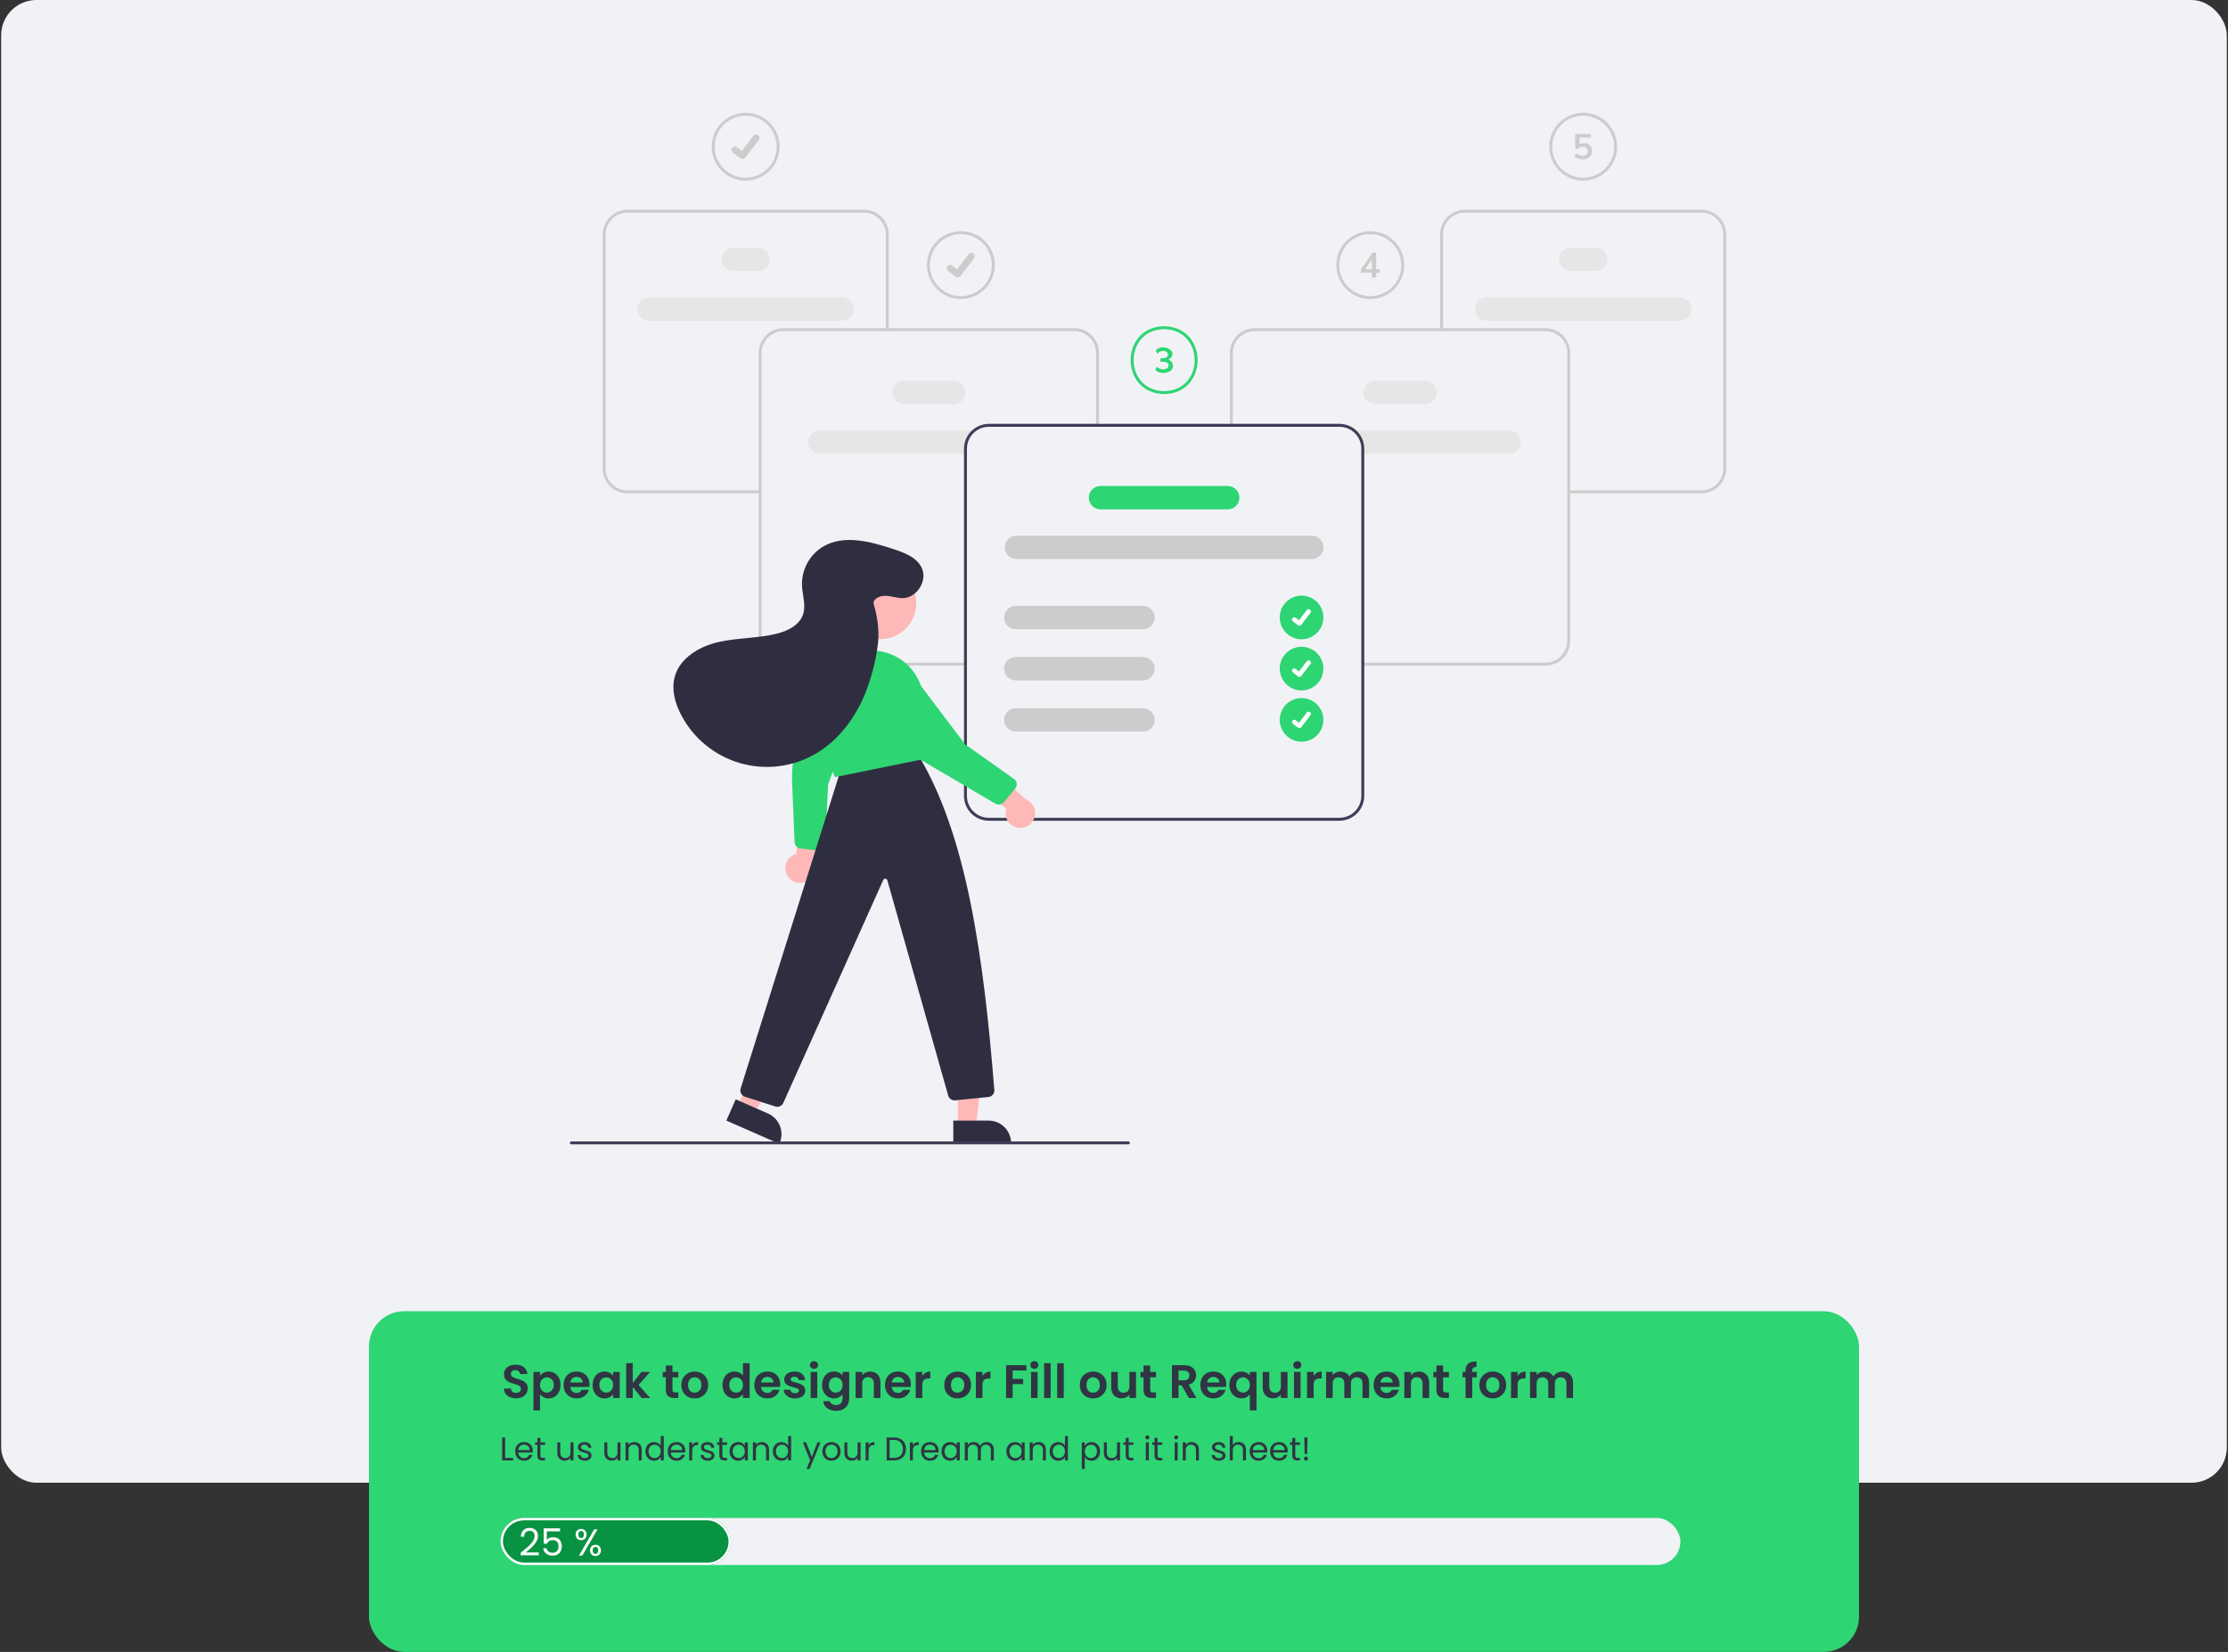<svg width="948" height="703" viewBox="0 0 948 703" fill="none" xmlns="http://www.w3.org/2000/svg">
<rect x="0" y="0" width="948" height="703" fill="#333333" stroke="none"/>
<rect x="0.5" width="947" height="631" rx="15" fill="#F1F2F6"/>
<g clip-path="url(#clip0_72_576)">
<path d="M348.859 183.174C347.539 183.174 346.273 183.698 345.34 184.632C344.406 185.565 343.882 186.831 343.882 188.151C343.882 189.471 344.406 190.737 345.34 191.67C346.273 192.604 347.539 193.128 348.859 193.128H411.418V190.957C411.418 189.414 411.801 187.895 412.533 186.537C413.265 185.178 414.322 184.023 415.611 183.174H348.859Z" fill="#E6E6E6"/>
<path d="M405.785 171.976H384.633C383.313 171.976 382.047 171.451 381.114 170.518C380.181 169.584 379.656 168.319 379.656 166.999C379.656 165.679 380.181 164.413 381.114 163.479C382.047 162.546 383.313 162.021 384.633 162.021H405.785C407.105 162.021 408.371 162.546 409.304 163.479C410.237 164.413 410.762 165.679 410.762 166.999C410.762 168.319 410.237 169.584 409.304 170.518C408.371 171.451 407.105 171.976 405.785 171.976Z" fill="#E6E6E6"/>
<path d="M358.346 136.514H276.227C274.907 136.514 273.641 135.99 272.708 135.056C271.774 134.123 271.25 132.857 271.25 131.537C271.25 130.217 271.774 128.951 272.708 128.018C273.641 127.084 274.907 126.56 276.227 126.56H358.346C359.666 126.56 360.931 127.084 361.865 128.018C362.798 128.951 363.322 130.217 363.322 131.537C363.322 132.857 362.798 134.123 361.865 135.056C360.931 135.99 359.666 136.514 358.346 136.514Z" fill="#E6E6E6"/>
<path d="M322.574 115.362H311.998C310.678 115.362 309.413 114.837 308.479 113.904C307.546 112.97 307.021 111.705 307.021 110.385C307.021 109.065 307.546 107.799 308.479 106.865C309.413 105.932 310.678 105.407 311.998 105.407H322.574C323.894 105.407 325.16 105.932 326.093 106.865C327.027 107.799 327.551 109.065 327.551 110.385C327.551 111.705 327.027 112.97 326.093 113.904C325.16 114.837 323.894 115.362 322.574 115.362Z" fill="#E6E6E6"/>
<path d="M410.793 283.272H333.379C330.575 283.268 327.887 282.153 325.904 280.17C323.922 278.188 322.806 275.499 322.803 272.695V150.235C322.806 147.431 323.922 144.743 325.904 142.76C327.887 140.777 330.575 139.662 333.379 139.659H457.038C459.842 139.662 462.531 140.777 464.513 142.76C466.496 144.743 467.611 147.431 467.614 150.235V180.587H466.37V150.235C466.367 147.761 465.383 145.389 463.634 143.639C461.884 141.89 459.512 140.906 457.038 140.903H333.379C330.905 140.906 328.533 141.89 326.784 143.639C325.034 145.389 324.05 147.761 324.047 150.235V272.695C324.05 275.169 325.034 277.541 326.784 279.291C328.533 281.04 330.905 282.025 333.379 282.027H410.793V283.272Z" fill="#CCCCCC"/>
<path d="M323.426 209.962H266.994C264.19 209.959 261.502 208.844 259.52 206.861C257.537 204.878 256.422 202.19 256.418 199.386V99.808C256.422 97.004 257.537 94.316 259.52 92.333C261.502 90.351 264.19 89.235 266.994 89.232H367.578C370.382 89.235 373.07 90.351 375.053 92.333C377.036 94.316 378.151 97.004 378.154 99.808V140.281H376.91V99.808C376.907 97.334 375.923 94.962 374.174 93.213C372.424 91.463 370.052 90.479 367.578 90.476H266.994C264.52 90.479 262.148 91.463 260.399 93.213C258.65 94.962 257.665 97.334 257.663 99.808V199.386C257.665 201.86 258.65 204.232 260.399 205.982C262.148 207.731 264.52 208.715 266.994 208.718H323.426V209.962Z" fill="#CCCCCC"/>
<path d="M575.308 183.174C576.596 184.023 577.654 185.178 578.386 186.537C579.118 187.895 579.501 189.414 579.5 190.957V193.128H642.06C643.38 193.128 644.646 192.604 645.579 191.67C646.513 190.737 647.037 189.471 647.037 188.151C647.037 186.831 646.513 185.565 645.579 184.632C644.646 183.698 643.38 183.174 642.06 183.174H575.308Z" fill="#E6E6E6"/>
<path d="M580.156 166.999C580.158 165.679 580.683 164.414 581.616 163.481C582.549 162.548 583.814 162.023 585.133 162.021H606.285C607.605 162.021 608.871 162.546 609.804 163.479C610.737 164.413 611.262 165.679 611.262 166.999C611.262 168.319 610.737 169.584 609.804 170.518C608.871 171.451 607.605 171.976 606.285 171.976H585.133C583.814 171.974 582.549 171.449 581.616 170.516C580.683 169.583 580.158 168.318 580.156 166.999Z" fill="#E6E6E6"/>
<path d="M627.596 131.537C627.597 130.218 628.122 128.953 629.055 128.019C629.988 127.086 631.253 126.562 632.573 126.56H714.691C716.011 126.56 717.277 127.084 718.21 128.018C719.144 128.951 719.668 130.217 719.668 131.537C719.668 132.857 719.144 134.123 718.21 135.056C717.277 135.99 716.011 136.514 714.691 136.514H632.573C631.253 136.513 629.988 135.988 629.055 135.055C628.122 134.122 627.597 132.857 627.596 131.537Z" fill="#E6E6E6"/>
<path d="M663.367 110.385C663.369 109.065 663.894 107.8 664.827 106.867C665.76 105.934 667.025 105.409 668.344 105.407H678.92C680.24 105.407 681.506 105.932 682.439 106.865C683.373 107.799 683.897 109.065 683.897 110.385C683.897 111.705 683.373 112.97 682.439 113.904C681.506 114.837 680.24 115.362 678.92 115.362H668.344C667.025 115.36 665.76 114.835 664.827 113.902C663.894 112.969 663.369 111.704 663.367 110.385Z" fill="#E6E6E6"/>
<path d="M580.125 283.272H657.539C660.343 283.268 663.031 282.153 665.014 280.17C666.996 278.188 668.112 275.499 668.115 272.695V150.235C668.112 147.431 666.996 144.743 665.014 142.76C663.031 140.777 660.343 139.662 657.539 139.659H533.88C531.076 139.662 528.387 140.777 526.405 142.76C524.422 144.743 523.307 147.431 523.304 150.235V180.587H524.548V150.235C524.551 147.761 525.535 145.389 527.284 143.639C529.034 141.89 531.406 140.906 533.88 140.903H657.539C660.013 140.906 662.385 141.89 664.134 143.639C665.884 145.389 666.868 147.761 666.871 150.235V272.695C666.868 275.169 665.884 277.541 664.134 279.291C662.385 281.04 660.013 282.025 657.539 282.027H580.125V283.272Z" fill="#CCCCCC"/>
<path d="M667.493 209.962H723.924C726.728 209.959 729.416 208.844 731.399 206.861C733.382 204.878 734.497 202.19 734.5 199.386V99.808C734.497 97.004 733.382 94.316 731.399 92.333C729.416 90.351 726.728 89.235 723.924 89.232H623.341C620.537 89.235 617.848 90.351 615.866 92.333C613.883 94.316 612.768 97.004 612.765 99.808V140.281H614.009V99.808C614.012 97.334 614.996 94.962 616.745 93.213C618.495 91.463 620.866 90.479 623.341 90.476H723.924C726.398 90.479 728.77 91.463 730.52 93.213C732.269 94.962 733.253 97.334 733.256 99.808V199.386C733.253 201.86 732.269 204.232 730.52 205.982C728.77 207.731 726.398 208.715 723.924 208.718H667.493V209.962Z" fill="#CCCCCC"/>
<path d="M569.907 180.381H420.75C417.947 180.386 415.26 181.502 413.278 183.484C411.295 185.467 410.179 188.154 410.174 190.957V338.707C410.177 341.511 411.292 344.2 413.275 346.182C415.257 348.165 417.946 349.28 420.75 349.283H569.907C572.711 349.28 575.399 348.165 577.382 346.182C579.365 344.2 580.48 341.511 580.483 338.707V190.957C580.48 188.153 579.365 185.464 577.382 183.482C575.399 181.499 572.711 180.384 569.907 180.381ZM579.239 338.707C579.236 341.181 578.251 343.553 576.502 345.302C574.753 347.052 572.381 348.036 569.907 348.039H420.75C418.276 348.036 415.904 347.052 414.155 345.302C412.405 343.553 411.421 341.181 411.418 338.707V190.957C411.422 188.483 412.406 186.112 414.155 184.362C415.905 182.613 418.276 181.629 420.75 181.625H569.907C572.381 181.628 574.753 182.612 576.502 184.361C578.251 186.111 579.236 188.483 579.239 190.957V338.707Z" fill="#3F3D56"/>
<path d="M558.161 237.922H432.494C431.175 237.922 429.909 237.397 428.975 236.464C428.042 235.531 427.518 234.265 427.518 232.945C427.518 231.625 428.042 230.359 428.975 229.425C429.909 228.492 431.175 227.968 432.494 227.968H558.161C559.481 227.968 560.747 228.492 561.68 229.425C562.613 230.359 563.138 231.625 563.138 232.945C563.138 234.265 562.613 235.531 561.68 236.464C560.747 237.397 559.481 237.922 558.161 237.922Z" fill="#CCCCCC"/>
<path d="M522.39 216.769H468.266C466.946 216.769 465.68 216.245 464.747 215.311C463.813 214.378 463.289 213.112 463.289 211.792C463.289 210.472 463.813 209.206 464.747 208.273C465.68 207.339 466.946 206.815 468.266 206.815H522.39C523.71 206.815 524.975 207.339 525.909 208.273C526.842 209.206 527.367 210.472 527.367 211.792C527.367 213.112 526.842 214.378 525.909 215.311C524.975 216.245 523.71 216.769 522.39 216.769Z" fill="#2ED573"/>
<path d="M486.308 267.784H432.184C430.864 267.784 429.598 267.26 428.665 266.326C427.731 265.393 427.207 264.127 427.207 262.807C427.207 261.487 427.731 260.221 428.665 259.288C429.598 258.354 430.864 257.83 432.184 257.83H486.308C487.628 257.83 488.893 258.354 489.827 259.288C490.76 260.221 491.284 261.487 491.284 262.807C491.284 264.127 490.76 265.393 489.827 266.326C488.893 267.26 487.628 267.784 486.308 267.784Z" fill="#CCCCCC"/>
<path d="M486.308 289.559H432.184C430.864 289.559 429.598 289.034 428.665 288.101C427.731 287.167 427.207 285.902 427.207 284.582C427.207 283.262 427.731 281.996 428.665 281.062C429.598 280.129 430.864 279.604 432.184 279.604H486.308C487.628 279.604 488.893 280.129 489.827 281.062C490.76 281.996 491.284 283.262 491.284 284.582C491.284 285.902 490.76 287.167 489.827 288.101C488.893 289.034 487.628 289.559 486.308 289.559Z" fill="#CCCCCC"/>
<path d="M486.308 311.333H432.184C430.864 311.333 429.598 310.809 428.665 309.876C427.731 308.942 427.207 307.676 427.207 306.356C427.207 305.036 427.731 303.77 428.665 302.837C429.598 301.904 430.864 301.379 432.184 301.379H486.308C487.628 301.379 488.893 301.904 489.827 302.837C490.76 303.77 491.284 305.036 491.284 306.356C491.284 307.676 490.76 308.942 489.827 309.876C488.893 310.809 487.628 311.333 486.308 311.333Z" fill="#CCCCCC"/>
<path d="M553.81 272.051C558.939 272.051 563.098 267.893 563.098 262.763C563.098 257.633 558.939 253.475 553.81 253.475C548.681 253.475 544.522 257.633 544.522 262.763C544.522 267.893 548.681 272.051 553.81 272.051Z" fill="#2ED573"/>
<path d="M552.89 266.306C552.681 266.306 552.477 266.239 552.31 266.113L552.3 266.105L550.117 264.436C549.913 264.279 549.779 264.048 549.746 263.793C549.712 263.538 549.781 263.28 549.937 263.076C550.094 262.872 550.325 262.738 550.58 262.704C550.835 262.671 551.093 262.74 551.297 262.896L552.711 263.98L556.052 259.622C556.13 259.521 556.226 259.436 556.336 259.372C556.447 259.308 556.568 259.267 556.695 259.25C556.821 259.234 556.949 259.242 557.072 259.275C557.195 259.308 557.31 259.365 557.411 259.442L557.412 259.442L557.391 259.471L557.412 259.442C557.616 259.599 557.75 259.83 557.783 260.085C557.817 260.34 557.748 260.598 557.592 260.802L553.662 265.926C553.571 266.044 553.454 266.14 553.32 266.206C553.187 266.271 553.04 266.305 552.891 266.305L552.89 266.306Z" fill="white"/>
<path d="M317.286 76.873C314.431 76.873 311.64 76.026 309.266 74.44C306.892 72.853 305.042 70.599 303.949 67.961C302.857 65.323 302.571 62.42 303.128 59.62C303.685 56.819 305.06 54.247 307.079 52.228C309.098 50.209 311.67 48.834 314.47 48.277C317.27 47.72 320.173 48.006 322.811 49.099C325.449 50.192 327.703 52.042 329.289 54.416C330.876 56.79 331.722 59.581 331.722 62.436C331.718 66.264 330.196 69.933 327.489 72.64C324.783 75.346 321.114 76.868 317.286 76.873ZM317.286 49.244C314.677 49.244 312.127 50.018 309.958 51.468C307.788 52.917 306.097 54.977 305.099 57.388C304.101 59.798 303.839 62.451 304.348 65.01C304.857 67.569 306.114 69.92 307.959 71.764C309.803 73.609 312.154 74.866 314.713 75.375C317.272 75.884 319.924 75.623 322.335 74.624C324.745 73.626 326.805 71.935 328.255 69.765C329.704 67.596 330.478 65.046 330.478 62.436C330.474 58.939 329.083 55.586 326.61 53.112C324.137 50.639 320.784 49.248 317.286 49.244Z" fill="#CCCCCC"/>
<path d="M315.917 67.706C315.606 67.707 315.304 67.606 315.055 67.42L315.04 67.408L311.793 64.925C311.643 64.809 311.517 64.666 311.422 64.501C311.327 64.338 311.266 64.156 311.241 63.969C311.216 63.781 311.229 63.59 311.278 63.407C311.326 63.224 311.411 63.052 311.526 62.902C311.642 62.752 311.785 62.625 311.949 62.531C312.113 62.436 312.294 62.374 312.482 62.349C312.67 62.325 312.861 62.337 313.044 62.386C313.227 62.435 313.399 62.519 313.549 62.635L315.652 64.247L320.621 57.764C320.736 57.614 320.88 57.488 321.044 57.393C321.208 57.298 321.389 57.237 321.576 57.212C321.764 57.187 321.955 57.2 322.138 57.249C322.321 57.298 322.492 57.382 322.643 57.497L322.643 57.498L322.612 57.541L322.644 57.498C322.947 57.731 323.145 58.075 323.195 58.454C323.245 58.833 323.143 59.216 322.911 59.52L317.066 67.142C316.931 67.317 316.757 67.46 316.558 67.557C316.359 67.655 316.14 67.705 315.918 67.704L315.917 67.706Z" fill="#CCCCCC"/>
<path d="M408.859 127.265C406.003 127.265 403.212 126.419 400.838 124.832C398.465 123.246 396.614 120.991 395.522 118.354C394.429 115.716 394.143 112.813 394.7 110.013C395.257 107.212 396.632 104.64 398.651 102.621C400.67 100.602 403.242 99.227 406.042 98.67C408.843 98.113 411.745 98.399 414.383 99.492C417.021 100.584 419.275 102.435 420.862 104.809C422.448 107.183 423.295 109.974 423.295 112.829C423.29 116.657 421.768 120.326 419.062 123.032C416.355 125.739 412.686 127.261 408.859 127.265ZM408.859 99.637C406.249 99.637 403.699 100.411 401.53 101.86C399.36 103.31 397.67 105.37 396.671 107.781C395.673 110.191 395.412 112.844 395.921 115.403C396.43 117.962 397.686 120.312 399.531 122.157C401.376 124.002 403.726 125.259 406.285 125.768C408.844 126.277 411.496 126.015 413.907 125.017C416.317 124.019 418.378 122.328 419.827 120.158C421.277 117.989 422.05 115.438 422.05 112.829C422.046 109.332 420.655 105.978 418.182 103.505C415.709 101.032 412.356 99.641 408.859 99.637Z" fill="#CCCCCC"/>
<path d="M407.489 118.099C407.179 118.099 406.876 117.999 406.628 117.812L406.612 117.801L403.366 115.317C403.062 115.084 402.863 114.74 402.813 114.361C402.763 113.982 402.866 113.598 403.099 113.294C403.331 112.991 403.675 112.792 404.055 112.742C404.434 112.692 404.818 112.794 405.121 113.027L407.224 114.64L412.193 108.157C412.308 108.007 412.452 107.881 412.616 107.786C412.78 107.691 412.961 107.63 413.149 107.605C413.336 107.58 413.527 107.592 413.71 107.641C413.893 107.69 414.065 107.775 414.215 107.89L414.215 107.89L414.184 107.933L414.216 107.89C414.519 108.123 414.718 108.467 414.768 108.846C414.818 109.225 414.715 109.609 414.483 109.913L408.638 117.534C408.503 117.71 408.329 117.852 408.13 117.95C407.931 118.047 407.712 118.098 407.491 118.097L407.489 118.099Z" fill="#CCCCCC"/>
<path d="M553.81 293.825C558.939 293.825 563.098 289.667 563.098 284.537C563.098 279.408 558.939 275.25 553.81 275.25C548.681 275.25 544.522 279.408 544.522 284.537C544.522 289.667 548.681 293.825 553.81 293.825Z" fill="#2ED573"/>
<path d="M552.89 288.081C552.681 288.081 552.477 288.013 552.31 287.888L552.3 287.88L550.117 286.21C550.016 286.133 549.931 286.036 549.867 285.926C549.804 285.816 549.762 285.694 549.746 285.568C549.729 285.441 549.737 285.313 549.77 285.19C549.803 285.067 549.86 284.951 549.937 284.85C550.015 284.749 550.112 284.664 550.222 284.601C550.332 284.537 550.454 284.496 550.58 284.479C550.707 284.462 550.835 284.471 550.958 284.503C551.081 284.536 551.196 284.593 551.297 284.671L552.711 285.755L556.052 281.396C556.13 281.295 556.226 281.21 556.336 281.147C556.447 281.083 556.568 281.042 556.695 281.025C556.821 281.008 556.949 281.017 557.072 281.05C557.195 281.082 557.31 281.139 557.411 281.217L557.412 281.217L557.391 281.246L557.412 281.217C557.616 281.374 557.75 281.605 557.783 281.86C557.817 282.115 557.748 282.372 557.592 282.577L553.662 287.701C553.571 287.819 553.454 287.915 553.32 287.98C553.187 288.046 553.04 288.08 552.891 288.079L552.89 288.081Z" fill="white"/>
<path d="M553.81 315.644C558.939 315.644 563.098 311.486 563.098 306.356C563.098 301.227 558.939 297.068 553.81 297.068C548.681 297.068 544.522 301.227 544.522 306.356C544.522 311.486 548.681 315.644 553.81 315.644Z" fill="#2ED573"/>
<path d="M552.89 309.899C552.681 309.9 552.478 309.832 552.31 309.707L552.3 309.699L550.117 308.029C549.913 307.873 549.78 307.641 549.747 307.387C549.713 307.132 549.782 306.874 549.938 306.67C550.095 306.466 550.326 306.332 550.581 306.298C550.836 306.265 551.093 306.333 551.298 306.49L552.711 307.574L556.052 303.215C556.13 303.114 556.226 303.029 556.337 302.966C556.447 302.902 556.568 302.86 556.695 302.844C556.821 302.827 556.949 302.835 557.072 302.868C557.195 302.901 557.311 302.958 557.412 303.036L557.412 303.036L557.391 303.065L557.412 303.036C557.616 303.192 557.75 303.424 557.783 303.679C557.817 303.933 557.748 304.191 557.592 304.395L553.662 309.52C553.571 309.638 553.454 309.734 553.321 309.799C553.187 309.865 553.04 309.899 552.891 309.898L552.89 309.899Z" fill="white"/>
<path d="M495.342 167.704C485.544 167.537 481.091 160.103 481.092 153.266C481.092 146.43 485.545 138.997 495.321 138.831H495.342C505.119 138.998 509.572 146.432 509.571 153.269C509.571 160.105 505.118 167.538 495.342 167.704ZM495.332 140.076C486.403 140.232 482.336 147.022 482.336 153.266C482.336 159.514 486.405 166.307 495.342 166.46C504.256 166.308 508.327 159.516 508.327 153.269C508.327 147.024 504.26 140.234 495.332 140.076Z" fill="#2ED573"/>
<path d="M498.572 154.052C501.069 158.39 494.214 160.084 491.592 157.471L492.249 156.067C496.513 159.75 500.269 153.371 493.757 153.977V152.439C499.721 152.92 496.371 146.916 492.398 150.468L491.756 149.065C494.994 145.704 502.263 149.767 497.131 153.126C497.703 153.26 498.212 153.587 498.572 154.052Z" fill="#2ED573"/>
<path d="M583.049 127.265C580.194 127.265 577.403 126.419 575.029 124.832C572.655 123.246 570.805 120.991 569.712 118.354C568.62 115.716 568.334 112.813 568.891 110.013C569.448 107.212 570.823 104.64 572.841 102.621C574.86 100.602 577.433 99.227 580.233 98.67C583.033 98.113 585.936 98.399 588.573 99.492C591.211 100.584 593.466 102.435 595.052 104.809C596.638 107.183 597.485 109.974 597.485 112.829C597.481 116.657 595.958 120.326 593.252 123.032C590.546 125.739 586.876 127.261 583.049 127.265ZM583.049 99.637C580.44 99.637 577.889 100.411 575.72 101.86C573.551 103.31 571.86 105.37 570.862 107.781C569.863 110.191 569.602 112.844 570.111 115.403C570.62 117.962 571.876 120.312 573.721 122.157C575.566 124.002 577.917 125.259 580.476 125.768C583.035 126.277 585.687 126.015 588.097 125.017C590.508 124.019 592.568 122.328 594.018 120.158C595.467 117.989 596.241 115.438 596.241 112.829C596.237 109.332 594.846 105.978 592.373 103.505C589.899 101.032 586.546 99.641 583.049 99.637Z" fill="#CCCCCC"/>
<path d="M587.059 116.069H585.551V118.144H583.669V116.069H579.041V114.635L584.013 107.513H585.551V114.561H587.059V116.069ZM583.669 114.561V110.514L580.863 114.561H583.669Z" fill="#CCCCCC"/>
<path d="M673.632 76.873C670.777 76.873 667.986 76.026 665.612 74.44C663.238 72.853 661.388 70.599 660.295 67.961C659.203 65.323 658.917 62.42 659.474 59.62C660.031 56.819 661.406 54.247 663.425 52.228C665.443 50.209 668.016 48.834 670.816 48.277C673.616 47.72 676.519 48.006 679.157 49.099C681.794 50.192 684.049 52.042 685.635 54.416C687.221 56.79 688.068 59.581 688.068 62.436C688.064 66.264 686.541 69.933 683.835 72.64C681.129 75.346 677.459 76.868 673.632 76.873ZM673.632 49.244C671.023 49.244 668.472 50.018 666.303 51.468C664.134 52.917 662.443 54.977 661.445 57.388C660.446 59.799 660.185 62.451 660.694 65.01C661.203 67.569 662.459 69.92 664.304 71.765C666.149 73.609 668.5 74.866 671.059 75.375C673.618 75.884 676.27 75.623 678.68 74.624C681.091 73.626 683.151 71.935 684.601 69.765C686.05 67.596 686.824 65.046 686.824 62.436C686.82 58.939 685.429 55.586 682.956 53.112C680.482 50.639 677.129 49.248 673.632 49.244Z" fill="#CCCCCC"/>
<path d="M675.782 61.324C676.282 61.6 676.692 62.015 676.962 62.518C677.248 63.063 677.392 63.672 677.38 64.288C677.393 64.934 677.228 65.573 676.902 66.132C676.576 66.671 676.098 67.102 675.528 67.371C674.88 67.676 674.17 67.826 673.453 67.811C672.782 67.811 672.116 67.697 671.482 67.475C670.894 67.285 670.351 66.978 669.885 66.572L670.527 65.168C671.361 65.857 672.402 66.246 673.483 66.274C674.039 66.312 674.588 66.132 675.013 65.773C675.358 65.38 675.546 64.875 675.544 64.352C675.541 63.829 675.347 63.326 674.999 62.936C674.803 62.756 674.574 62.616 674.324 62.525C674.074 62.434 673.808 62.393 673.543 62.406C673.138 62.404 672.737 62.482 672.363 62.638C671.995 62.792 671.664 63.024 671.393 63.317H670.228V57.061H676.887V58.554H672.109V61.451C672.675 61.074 673.342 60.882 674.021 60.898C674.635 60.885 675.242 61.032 675.782 61.324Z" fill="#CCCCCC"/>
<path d="M334.694 372.038C334.316 371.205 334.126 370.299 334.136 369.385C334.146 368.47 334.357 367.569 334.753 366.745C335.149 365.92 335.722 365.193 336.429 364.614C337.137 364.034 337.963 363.617 338.85 363.392L340.735 341.24L349.805 348.396L346.624 368.334C346.904 369.848 346.619 371.413 345.823 372.731C345.026 374.049 343.774 375.029 342.304 375.485C340.833 375.942 339.246 375.843 337.844 375.208C336.441 374.572 335.32 373.444 334.694 372.038H334.694Z" fill="#FFB8B8"/>
<path d="M340.527 361.067C339.874 360.98 339.273 360.667 338.829 360.181C338.384 359.695 338.126 359.068 338.098 358.41L337.048 333.271C336.671 324.236 338.51 315.246 342.404 307.084L351.716 287.571C352.34 286.398 353.235 285.39 354.326 284.631C355.418 283.873 356.674 283.386 357.991 283.21C359.27 283.03 360.574 283.162 361.791 283.594C363.007 284.026 364.102 284.746 364.981 285.692C365.427 286.169 365.827 286.685 366.177 287.236C366.88 288.376 367.286 289.673 367.361 291.01C367.435 292.346 367.174 293.681 366.601 294.891L352.323 333.898L351.225 359.311C351.208 359.696 351.112 360.074 350.943 360.42C350.773 360.766 350.534 361.074 350.241 361.323C349.947 361.573 349.605 361.759 349.236 361.87C348.867 361.982 348.479 362.016 348.096 361.97L340.564 361.072L340.527 361.067Z" fill="#2ED573"/>
<path d="M313.812 470.902L320.796 473.968L335.943 448.488L325.636 443.964L313.812 470.902Z" fill="#FFB8B8"/>
<path d="M313.032 467.84L326.785 473.877L326.786 473.877C327.937 474.383 328.977 475.11 329.847 476.017C330.717 476.924 331.4 477.994 331.857 479.165C332.313 480.336 332.535 481.586 332.508 482.843C332.482 484.1 332.208 485.339 331.703 486.49L331.578 486.775L309.06 476.89L313.032 467.84Z" fill="#2F2E41"/>
<path d="M407.573 479.381H415.2L418.828 449.961L407.571 449.962L407.573 479.381Z" fill="#FFB8B8"/>
<path d="M405.627 476.891L420.647 476.89H420.648C421.905 476.89 423.149 477.138 424.311 477.619C425.472 478.1 426.527 478.805 427.416 479.694C428.305 480.583 429.01 481.638 429.491 482.799C429.972 483.961 430.22 485.206 430.22 486.463V486.774L405.627 486.775L405.627 476.891Z" fill="#2F2E41"/>
<path d="M330.753 471.017C330.459 471.017 330.168 470.971 329.889 470.88L316.957 466.723C316.258 466.496 315.677 466.004 315.336 465.353C314.996 464.702 314.924 463.943 315.136 463.24L358.021 326.672L390.144 320.373L390.257 320.557C411.494 355.115 418.583 407.905 423.08 463.839C423.135 464.569 422.903 465.292 422.434 465.855C421.965 466.417 421.295 466.774 420.566 466.851L406.428 468.265C405.769 468.334 405.106 468.165 404.559 467.789C404.013 467.413 403.619 466.854 403.448 466.213L377.561 374.631C377.51 374.444 377.403 374.278 377.253 374.155C377.103 374.032 376.919 373.959 376.726 373.945C376.533 373.931 376.341 373.978 376.175 374.078C376.01 374.179 375.88 374.329 375.803 374.506L333.316 469.324C333.102 469.826 332.744 470.254 332.289 470.555C331.833 470.856 331.299 471.017 330.753 471.017Z" fill="#2F2E41"/>
<path d="M374.618 271.986C383.056 271.986 389.897 265.145 389.897 256.706C389.897 248.267 383.056 241.426 374.618 241.426C366.179 241.426 359.338 248.267 359.338 256.706C359.338 265.145 366.179 271.986 374.618 271.986Z" fill="#FFB8B8"/>
<path d="M355.289 330.716L355.184 330.497C355.113 330.348 348.074 315.413 348.729 298.187C348.945 292.533 351.315 287.175 355.352 283.21C359.389 279.245 364.788 276.973 370.445 276.858C375.659 276.756 380.741 278.497 384.798 281.775C388.854 285.052 391.623 289.656 392.618 294.775C394.58 304.79 394.531 314.277 392.472 322.969L392.426 323.162L392.232 323.202L355.289 330.716Z" fill="#2ED573"/>
<path d="M433.192 352.272C432.287 352.138 431.422 351.808 430.659 351.304C429.896 350.8 429.253 350.135 428.774 349.355C428.296 348.576 427.994 347.701 427.891 346.792C427.787 345.884 427.884 344.963 428.175 344.096L410.575 330.513L421.502 326.764L436.54 340.237C437.964 340.822 439.125 341.909 439.801 343.292C440.478 344.675 440.624 346.258 440.211 347.742C439.798 349.225 438.856 350.506 437.562 351.341C436.268 352.176 434.713 352.507 433.192 352.272H433.192Z" fill="#FFB8B8"/>
<path d="M390.002 322.328L389.962 322.262L371.408 292.214C370.76 291.054 370.397 289.756 370.351 288.428C370.304 287.1 370.575 285.78 371.142 284.577C371.682 283.405 372.499 282.38 373.521 281.591C374.544 280.802 375.742 280.272 377.013 280.046C377.655 279.929 378.306 279.872 378.958 279.876C380.297 279.903 381.608 280.263 382.772 280.925C383.936 281.587 384.916 282.528 385.623 283.665L410.68 316.795L431.447 331.482C431.762 331.705 432.027 331.99 432.226 332.32C432.426 332.65 432.555 333.017 432.606 333.399C432.656 333.781 432.628 334.17 432.521 334.54C432.415 334.911 432.233 335.255 431.988 335.552L427.153 341.398C426.731 341.912 426.138 342.258 425.483 342.374C424.827 342.49 424.152 342.367 423.579 342.028L390.002 322.328Z" fill="#2ED573"/>
<path d="M371.885 255.758C373.012 253.906 375.497 253.382 377.654 253.594C379.812 253.805 381.91 254.563 384.078 254.546C390.098 254.5 394.744 247.163 392.213 241.701C390.138 237.221 384.954 235.254 380.265 233.71C370.433 230.474 359.139 227.364 350.217 232.612C347.374 234.334 345.042 236.784 343.462 239.708C341.882 242.633 341.112 245.926 341.231 249.248C341.431 253.379 343.013 257.621 341.675 261.534C340.132 266.049 335.239 268.47 330.614 269.642C322.508 271.696 313.961 271.365 305.803 273.207C297.646 275.049 289.287 279.94 287.088 288.009C285.644 293.309 287.151 299.014 289.647 303.907C292.193 308.9 295.732 313.32 300.046 316.897C304.36 320.474 309.359 323.132 314.737 324.71C320.115 326.287 325.758 326.75 331.321 326.07C336.883 325.391 342.249 323.582 347.088 320.756C356.95 314.998 364.069 305.265 368.314 294.664C370.721 288.479 372.415 282.041 373.364 275.473C374.315 269.325 373.508 263.112 371.786 257.134C371.705 256.91 371.672 256.672 371.689 256.435C371.706 256.198 371.773 255.967 371.885 255.758Z" fill="#2F2E41"/>
<path d="M480.146 487H243.122C242.957 487 242.799 486.934 242.682 486.818C242.566 486.701 242.5 486.543 242.5 486.378C242.5 486.213 242.566 486.055 242.682 485.938C242.799 485.821 242.957 485.756 243.122 485.756H480.146C480.311 485.756 480.47 485.821 480.586 485.938C480.703 486.055 480.769 486.213 480.769 486.378C480.769 486.543 480.703 486.701 480.586 486.818C480.47 486.934 480.311 487 480.146 487Z" fill="#3F3D56"/>
</g>
<rect x="157" y="558" width="634" height="145" rx="15" fill="#2ED573"/>
<path d="M219.606 595.074C218.633 595.074 217.753 594.907 216.966 594.574C216.193 594.24 215.58 593.76 215.126 593.134C214.673 592.507 214.44 591.767 214.426 590.914H217.426C217.466 591.487 217.666 591.94 218.026 592.274C218.4 592.607 218.906 592.774 219.546 592.774C220.2 592.774 220.713 592.62 221.086 592.314C221.46 591.994 221.646 591.58 221.646 591.074C221.646 590.66 221.52 590.32 221.266 590.054C221.013 589.787 220.693 589.58 220.306 589.434C219.933 589.274 219.413 589.1 218.746 588.914C217.84 588.647 217.1 588.387 216.526 588.134C215.966 587.867 215.48 587.474 215.066 586.954C214.666 586.42 214.466 585.714 214.466 584.834C214.466 584.007 214.673 583.287 215.086 582.674C215.5 582.06 216.08 581.594 216.826 581.274C217.573 580.94 218.426 580.774 219.386 580.774C220.826 580.774 221.993 581.127 222.886 581.834C223.793 582.527 224.293 583.5 224.386 584.754H221.306C221.28 584.274 221.073 583.88 220.686 583.574C220.313 583.254 219.813 583.094 219.186 583.094C218.64 583.094 218.2 583.234 217.866 583.514C217.546 583.794 217.386 584.2 217.386 584.734C217.386 585.107 217.506 585.42 217.746 585.674C218 585.914 218.306 586.114 218.666 586.274C219.04 586.42 219.56 586.594 220.226 586.794C221.133 587.06 221.873 587.327 222.446 587.594C223.02 587.86 223.513 588.26 223.926 588.794C224.34 589.327 224.546 590.027 224.546 590.894C224.546 591.64 224.353 592.334 223.966 592.974C223.58 593.614 223.013 594.127 222.266 594.514C221.52 594.887 220.633 595.074 219.606 595.074ZM229.774 585.454C230.134 584.947 230.627 584.527 231.254 584.194C231.894 583.847 232.62 583.674 233.434 583.674C234.38 583.674 235.234 583.907 235.994 584.374C236.767 584.84 237.374 585.507 237.814 586.374C238.267 587.227 238.494 588.22 238.494 589.354C238.494 590.487 238.267 591.494 237.814 592.374C237.374 593.24 236.767 593.914 235.994 594.394C235.234 594.874 234.38 595.114 233.434 595.114C232.62 595.114 231.9 594.947 231.274 594.614C230.66 594.28 230.16 593.86 229.774 593.354V600.214H226.974V583.854H229.774V585.454ZM235.634 589.354C235.634 588.687 235.494 588.114 235.214 587.634C234.947 587.14 234.587 586.767 234.134 586.514C233.694 586.26 233.214 586.134 232.694 586.134C232.187 586.134 231.707 586.267 231.254 586.534C230.814 586.787 230.454 587.16 230.174 587.654C229.907 588.147 229.774 588.727 229.774 589.394C229.774 590.06 229.907 590.64 230.174 591.134C230.454 591.627 230.814 592.007 231.254 592.274C231.707 592.527 232.187 592.654 232.694 592.654C233.214 592.654 233.694 592.52 234.134 592.254C234.587 591.987 234.947 591.607 235.214 591.114C235.494 590.62 235.634 590.034 235.634 589.354ZM250.828 589.154C250.828 589.554 250.802 589.914 250.748 590.234H242.648C242.715 591.034 242.995 591.66 243.488 592.114C243.982 592.567 244.588 592.794 245.308 592.794C246.348 592.794 247.088 592.347 247.528 591.454H250.548C250.228 592.52 249.615 593.4 248.708 594.094C247.802 594.774 246.688 595.114 245.368 595.114C244.302 595.114 243.342 594.88 242.488 594.414C241.648 593.934 240.988 593.26 240.508 592.394C240.042 591.527 239.808 590.527 239.808 589.394C239.808 588.247 240.042 587.24 240.508 586.374C240.975 585.507 241.628 584.84 242.468 584.374C243.308 583.907 244.275 583.674 245.368 583.674C246.422 583.674 247.362 583.9 248.188 584.354C249.028 584.807 249.675 585.454 250.128 586.294C250.595 587.12 250.828 588.074 250.828 589.154ZM247.928 588.354C247.915 587.634 247.655 587.06 247.148 586.634C246.642 586.194 246.022 585.974 245.288 585.974C244.595 585.974 244.008 586.187 243.528 586.614C243.062 587.027 242.775 587.607 242.668 588.354H247.928ZM252.152 589.354C252.152 588.234 252.372 587.24 252.812 586.374C253.266 585.507 253.872 584.84 254.632 584.374C255.406 583.907 256.266 583.674 257.212 583.674C258.039 583.674 258.759 583.84 259.372 584.174C259.999 584.507 260.499 584.927 260.872 585.434V583.854H263.692V594.934H260.872V593.314C260.512 593.834 260.012 594.267 259.372 594.614C258.746 594.947 258.019 595.114 257.192 595.114C256.259 595.114 255.406 594.874 254.632 594.394C253.872 593.914 253.266 593.24 252.812 592.374C252.372 591.494 252.152 590.487 252.152 589.354ZM260.872 589.394C260.872 588.714 260.739 588.134 260.472 587.654C260.206 587.16 259.846 586.787 259.392 586.534C258.939 586.267 258.452 586.134 257.932 586.134C257.412 586.134 256.932 586.26 256.492 586.514C256.052 586.767 255.692 587.14 255.412 587.634C255.146 588.114 255.012 588.687 255.012 589.354C255.012 590.02 255.146 590.607 255.412 591.114C255.692 591.607 256.052 591.987 256.492 592.254C256.946 592.52 257.426 592.654 257.932 592.654C258.452 592.654 258.939 592.527 259.392 592.274C259.846 592.007 260.206 591.634 260.472 591.154C260.739 590.66 260.872 590.074 260.872 589.394ZM272.987 594.934L269.227 590.214V594.934H266.427V580.134H269.227V588.554L272.947 583.854H276.587L271.707 589.414L276.627 594.934H272.987ZM286.132 586.154V591.514C286.132 591.887 286.219 592.16 286.392 592.334C286.579 592.494 286.886 592.574 287.312 592.574H288.612V594.934H286.852C284.492 594.934 283.312 593.787 283.312 591.494V586.154H281.992V583.854H283.312V581.114H286.132V583.854H288.612V586.154H286.132ZM295.546 595.114C294.479 595.114 293.519 594.88 292.666 594.414C291.813 593.934 291.139 593.26 290.646 592.394C290.166 591.527 289.926 590.527 289.926 589.394C289.926 588.26 290.173 587.26 290.666 586.394C291.173 585.527 291.859 584.86 292.726 584.394C293.593 583.914 294.559 583.674 295.626 583.674C296.693 583.674 297.659 583.914 298.526 584.394C299.393 584.86 300.073 585.527 300.566 586.394C301.073 587.26 301.326 588.26 301.326 589.394C301.326 590.527 301.066 591.527 300.546 592.394C300.039 593.26 299.346 593.934 298.466 594.414C297.599 594.88 296.626 595.114 295.546 595.114ZM295.546 592.674C296.053 592.674 296.526 592.554 296.966 592.314C297.419 592.06 297.779 591.687 298.046 591.194C298.313 590.7 298.446 590.1 298.446 589.394C298.446 588.34 298.166 587.534 297.606 586.974C297.059 586.4 296.386 586.114 295.586 586.114C294.786 586.114 294.113 586.4 293.566 586.974C293.033 587.534 292.766 588.34 292.766 589.394C292.766 590.447 293.026 591.26 293.546 591.834C294.079 592.394 294.746 592.674 295.546 592.674ZM307.426 589.354C307.426 588.234 307.646 587.24 308.086 586.374C308.539 585.507 309.152 584.84 309.926 584.374C310.699 583.907 311.559 583.674 312.506 583.674C313.226 583.674 313.912 583.834 314.566 584.154C315.219 584.46 315.739 584.874 316.126 585.394V580.134H318.966V594.934H316.126V593.294C315.779 593.84 315.292 594.28 314.666 594.614C314.039 594.947 313.312 595.114 312.486 595.114C311.552 595.114 310.699 594.874 309.926 594.394C309.152 593.914 308.539 593.24 308.086 592.374C307.646 591.494 307.426 590.487 307.426 589.354ZM316.146 589.394C316.146 588.714 316.012 588.134 315.746 587.654C315.479 587.16 315.119 586.787 314.666 586.534C314.212 586.267 313.726 586.134 313.206 586.134C312.686 586.134 312.206 586.26 311.766 586.514C311.326 586.767 310.966 587.14 310.686 587.634C310.419 588.114 310.286 588.687 310.286 589.354C310.286 590.02 310.419 590.607 310.686 591.114C310.966 591.607 311.326 591.987 311.766 592.254C312.219 592.52 312.699 592.654 313.206 592.654C313.726 592.654 314.212 592.527 314.666 592.274C315.119 592.007 315.479 591.634 315.746 591.154C316.012 590.66 316.146 590.074 316.146 589.394ZM332 589.154C332 589.554 331.974 589.914 331.92 590.234H323.82C323.887 591.034 324.167 591.66 324.66 592.114C325.154 592.567 325.76 592.794 326.48 592.794C327.52 592.794 328.26 592.347 328.7 591.454H331.72C331.4 592.52 330.787 593.4 329.88 594.094C328.974 594.774 327.86 595.114 326.54 595.114C325.474 595.114 324.514 594.88 323.66 594.414C322.82 593.934 322.16 593.26 321.68 592.394C321.214 591.527 320.98 590.527 320.98 589.394C320.98 588.247 321.214 587.24 321.68 586.374C322.147 585.507 322.8 584.84 323.64 584.374C324.48 583.907 325.447 583.674 326.54 583.674C327.594 583.674 328.534 583.9 329.36 584.354C330.2 584.807 330.847 585.454 331.3 586.294C331.767 587.12 332 588.074 332 589.154ZM329.1 588.354C329.087 587.634 328.827 587.06 328.32 586.634C327.814 586.194 327.194 585.974 326.46 585.974C325.767 585.974 325.18 586.187 324.7 586.614C324.234 587.027 323.947 587.607 323.84 588.354H329.1ZM338.284 595.114C337.377 595.114 336.564 594.954 335.844 594.634C335.124 594.3 334.551 593.854 334.124 593.294C333.711 592.734 333.484 592.114 333.444 591.434H336.264C336.317 591.86 336.524 592.214 336.884 592.494C337.257 592.774 337.717 592.914 338.264 592.914C338.797 592.914 339.211 592.807 339.504 592.594C339.811 592.38 339.964 592.107 339.964 591.774C339.964 591.414 339.777 591.147 339.404 590.974C339.044 590.787 338.464 590.587 337.664 590.374C336.837 590.174 336.157 589.967 335.624 589.754C335.104 589.54 334.651 589.214 334.264 588.774C333.891 588.334 333.704 587.74 333.704 586.994C333.704 586.38 333.877 585.82 334.224 585.314C334.584 584.807 335.091 584.407 335.744 584.114C336.411 583.82 337.191 583.674 338.084 583.674C339.404 583.674 340.457 584.007 341.244 584.674C342.031 585.327 342.464 586.214 342.544 587.334H339.864C339.824 586.894 339.637 586.547 339.304 586.294C338.984 586.027 338.551 585.894 338.004 585.894C337.497 585.894 337.104 585.987 336.824 586.174C336.557 586.36 336.424 586.62 336.424 586.954C336.424 587.327 336.611 587.614 336.984 587.814C337.357 588 337.937 588.194 338.724 588.394C339.524 588.594 340.184 588.8 340.704 589.014C341.224 589.227 341.671 589.56 342.044 590.014C342.431 590.454 342.631 591.04 342.644 591.774C342.644 592.414 342.464 592.987 342.104 593.494C341.757 594 341.251 594.4 340.584 594.694C339.931 594.974 339.164 595.114 338.284 595.114ZM346.363 582.534C345.869 582.534 345.456 582.38 345.123 582.074C344.803 581.754 344.643 581.36 344.643 580.894C344.643 580.427 344.803 580.04 345.123 579.734C345.456 579.414 345.869 579.254 346.363 579.254C346.856 579.254 347.263 579.414 347.583 579.734C347.916 580.04 348.083 580.427 348.083 580.894C348.083 581.36 347.916 581.754 347.583 582.074C347.263 582.38 346.856 582.534 346.363 582.534ZM347.743 583.854V594.934H344.943V583.854H347.743ZM354.849 583.674C355.676 583.674 356.402 583.84 357.029 584.174C357.656 584.494 358.149 584.914 358.509 585.434V583.854H361.329V595.014C361.329 596.04 361.122 596.954 360.709 597.754C360.296 598.567 359.676 599.207 358.849 599.674C358.022 600.154 357.022 600.394 355.849 600.394C354.276 600.394 352.982 600.027 351.969 599.294C350.969 598.56 350.402 597.56 350.269 596.294H353.049C353.196 596.8 353.509 597.2 353.989 597.494C354.482 597.8 355.076 597.954 355.769 597.954C356.582 597.954 357.242 597.707 357.749 597.214C358.256 596.734 358.509 596 358.509 595.014V593.294C358.149 593.814 357.649 594.247 357.009 594.594C356.382 594.94 355.662 595.114 354.849 595.114C353.916 595.114 353.062 594.874 352.289 594.394C351.516 593.914 350.902 593.24 350.449 592.374C350.009 591.494 349.789 590.487 349.789 589.354C349.789 588.234 350.009 587.24 350.449 586.374C350.902 585.507 351.509 584.84 352.269 584.374C353.042 583.907 353.902 583.674 354.849 583.674ZM358.509 589.394C358.509 588.714 358.376 588.134 358.109 587.654C357.842 587.16 357.482 586.787 357.029 586.534C356.576 586.267 356.089 586.134 355.569 586.134C355.049 586.134 354.569 586.26 354.129 586.514C353.689 586.767 353.329 587.14 353.049 587.634C352.782 588.114 352.649 588.687 352.649 589.354C352.649 590.02 352.782 590.607 353.049 591.114C353.329 591.607 353.689 591.987 354.129 592.254C354.582 592.52 355.062 592.654 355.569 592.654C356.089 592.654 356.576 592.527 357.029 592.274C357.482 592.007 357.842 591.634 358.109 591.154C358.376 590.66 358.509 590.074 358.509 589.394ZM370.204 583.694C371.524 583.694 372.59 584.114 373.404 584.954C374.217 585.78 374.624 586.94 374.624 588.434V594.934H371.824V588.814C371.824 587.934 371.604 587.26 371.164 586.794C370.724 586.314 370.124 586.074 369.364 586.074C368.59 586.074 367.977 586.314 367.524 586.794C367.084 587.26 366.864 587.934 366.864 588.814V594.934H364.064V583.854H366.864V585.234C367.237 584.754 367.71 584.38 368.284 584.114C368.87 583.834 369.51 583.694 370.204 583.694ZM387.586 589.154C387.586 589.554 387.56 589.914 387.506 590.234H379.406C379.473 591.034 379.753 591.66 380.246 592.114C380.74 592.567 381.346 592.794 382.066 592.794C383.106 592.794 383.846 592.347 384.286 591.454H387.306C386.986 592.52 386.373 593.4 385.466 594.094C384.56 594.774 383.446 595.114 382.126 595.114C381.06 595.114 380.1 594.88 379.246 594.414C378.406 593.934 377.746 593.26 377.266 592.394C376.8 591.527 376.566 590.527 376.566 589.394C376.566 588.247 376.8 587.24 377.266 586.374C377.733 585.507 378.386 584.84 379.226 584.374C380.066 583.907 381.033 583.674 382.126 583.674C383.18 583.674 384.12 583.9 384.946 584.354C385.786 584.807 386.433 585.454 386.886 586.294C387.353 587.12 387.586 588.074 387.586 589.154ZM384.686 588.354C384.673 587.634 384.413 587.06 383.906 586.634C383.4 586.194 382.78 585.974 382.046 585.974C381.353 585.974 380.766 586.187 380.286 586.614C379.82 587.027 379.533 587.607 379.426 588.354H384.686ZM392.43 585.574C392.79 584.987 393.257 584.527 393.83 584.194C394.417 583.86 395.083 583.694 395.83 583.694V586.634H395.09C394.21 586.634 393.543 586.84 393.09 587.254C392.65 587.667 392.43 588.387 392.43 589.414V594.934H389.63V583.854H392.43V585.574ZM407.402 595.114C406.335 595.114 405.375 594.88 404.522 594.414C403.668 593.934 402.995 593.26 402.502 592.394C402.022 591.527 401.782 590.527 401.782 589.394C401.782 588.26 402.028 587.26 402.522 586.394C403.028 585.527 403.715 584.86 404.582 584.394C405.448 583.914 406.415 583.674 407.482 583.674C408.548 583.674 409.515 583.914 410.382 584.394C411.248 584.86 411.928 585.527 412.422 586.394C412.928 587.26 413.182 588.26 413.182 589.394C413.182 590.527 412.922 591.527 412.402 592.394C411.895 593.26 411.202 593.934 410.322 594.414C409.455 594.88 408.482 595.114 407.402 595.114ZM407.402 592.674C407.908 592.674 408.382 592.554 408.822 592.314C409.275 592.06 409.635 591.687 409.902 591.194C410.168 590.7 410.302 590.1 410.302 589.394C410.302 588.34 410.022 587.534 409.462 586.974C408.915 586.4 408.242 586.114 407.442 586.114C406.642 586.114 405.968 586.4 405.422 586.974C404.888 587.534 404.622 588.34 404.622 589.394C404.622 590.447 404.882 591.26 405.402 591.834C405.935 592.394 406.602 592.674 407.402 592.674ZM418.035 585.574C418.395 584.987 418.862 584.527 419.435 584.194C420.022 583.86 420.689 583.694 421.435 583.694V586.634H420.695C419.815 586.634 419.149 586.84 418.695 587.254C418.255 587.667 418.035 588.387 418.035 589.414V594.934H415.235V583.854H418.035V585.574ZM436.707 580.974V583.234H430.887V586.814H435.347V589.034H430.887V594.934H428.087V580.974H436.707ZM440.113 582.534C439.619 582.534 439.206 582.38 438.873 582.074C438.553 581.754 438.393 581.36 438.393 580.894C438.393 580.427 438.553 580.04 438.873 579.734C439.206 579.414 439.619 579.254 440.113 579.254C440.606 579.254 441.013 579.414 441.333 579.734C441.666 580.04 441.833 580.427 441.833 580.894C441.833 581.36 441.666 581.754 441.333 582.074C441.013 582.38 440.606 582.534 440.113 582.534ZM441.493 583.854V594.934H438.693V583.854H441.493ZM447.059 580.134V594.934H444.259V580.134H447.059ZM452.625 580.134V594.934H449.825V580.134H452.625ZM465.077 595.114C464.011 595.114 463.051 594.88 462.197 594.414C461.344 593.934 460.671 593.26 460.177 592.394C459.697 591.527 459.457 590.527 459.457 589.394C459.457 588.26 459.704 587.26 460.197 586.394C460.704 585.527 461.391 584.86 462.257 584.394C463.124 583.914 464.091 583.674 465.157 583.674C466.224 583.674 467.191 583.914 468.057 584.394C468.924 584.86 469.604 585.527 470.097 586.394C470.604 587.26 470.857 588.26 470.857 589.394C470.857 590.527 470.597 591.527 470.077 592.394C469.571 593.26 468.877 593.934 467.997 594.414C467.131 594.88 466.157 595.114 465.077 595.114ZM465.077 592.674C465.584 592.674 466.057 592.554 466.497 592.314C466.951 592.06 467.311 591.687 467.577 591.194C467.844 590.7 467.977 590.1 467.977 589.394C467.977 588.34 467.697 587.534 467.137 586.974C466.591 586.4 465.917 586.114 465.117 586.114C464.317 586.114 463.644 586.4 463.097 586.974C462.564 587.534 462.297 588.34 462.297 589.394C462.297 590.447 462.557 591.26 463.077 591.834C463.611 592.394 464.277 592.674 465.077 592.674ZM483.371 583.854V594.934H480.551V593.534C480.191 594.014 479.718 594.394 479.131 594.674C478.558 594.94 477.931 595.074 477.251 595.074C476.385 595.074 475.618 594.894 474.951 594.534C474.285 594.16 473.758 593.62 473.371 592.914C472.998 592.194 472.811 591.34 472.811 590.354V583.854H475.611V589.954C475.611 590.834 475.831 591.514 476.271 591.994C476.711 592.46 477.311 592.694 478.071 592.694C478.845 592.694 479.451 592.46 479.891 591.994C480.331 591.514 480.551 590.834 480.551 589.954V583.854H483.371ZM489.394 586.154V591.514C489.394 591.887 489.481 592.16 489.654 592.334C489.841 592.494 490.147 592.574 490.574 592.574H491.874V594.934H490.114C487.754 594.934 486.574 593.787 486.574 591.494V586.154H485.254V583.854H486.574V581.114H489.394V583.854H491.874V586.154H489.394ZM505.853 594.934L502.773 589.494H501.453V594.934H498.653V580.974H503.893C504.973 580.974 505.893 581.167 506.653 581.554C507.413 581.927 507.98 582.44 508.353 583.094C508.74 583.734 508.933 584.454 508.933 585.254C508.933 586.174 508.667 587.007 508.133 587.754C507.6 588.487 506.807 588.994 505.753 589.274L509.093 594.934H505.853ZM501.453 587.394H503.793C504.553 587.394 505.12 587.214 505.493 586.854C505.867 586.48 506.053 585.967 506.053 585.314C506.053 584.674 505.867 584.18 505.493 583.834C505.12 583.474 504.553 583.294 503.793 583.294H501.453V587.394ZM521.766 589.154C521.766 589.554 521.739 589.914 521.686 590.234H513.586C513.653 591.034 513.933 591.66 514.426 592.114C514.919 592.567 515.526 592.794 516.246 592.794C517.286 592.794 518.026 592.347 518.466 591.454H521.486C521.166 592.52 520.553 593.4 519.646 594.094C518.739 594.774 517.626 595.114 516.306 595.114C515.239 595.114 514.279 594.88 513.426 594.414C512.586 593.934 511.926 593.26 511.446 592.394C510.979 591.527 510.746 590.527 510.746 589.394C510.746 588.247 510.979 587.24 511.446 586.374C511.913 585.507 512.566 584.84 513.406 584.374C514.246 583.907 515.213 583.674 516.306 583.674C517.359 583.674 518.299 583.9 519.126 584.354C519.966 584.807 520.613 585.454 521.066 586.294C521.533 587.12 521.766 588.074 521.766 589.154ZM518.866 588.354C518.853 587.634 518.593 587.06 518.086 586.634C517.579 586.194 516.959 585.974 516.226 585.974C515.533 585.974 514.946 586.187 514.466 586.614C513.999 587.027 513.713 587.607 513.606 588.354H518.866ZM523.09 589.374C523.09 588.267 523.316 587.287 523.77 586.434C524.236 585.567 524.863 584.894 525.65 584.414C526.436 583.934 527.303 583.694 528.25 583.694C529.036 583.694 529.73 583.847 530.33 584.154C530.943 584.447 531.436 584.827 531.81 585.294V583.854H534.63V600.214H531.81V593.414C531.436 593.894 530.936 594.294 530.31 594.614C529.683 594.934 528.976 595.094 528.19 595.094C527.256 595.094 526.396 594.854 525.61 594.374C524.836 593.88 524.223 593.2 523.77 592.334C523.316 591.467 523.09 590.48 523.09 589.374ZM531.81 589.394C531.81 588.714 531.67 588.127 531.39 587.634C531.11 587.14 530.743 586.767 530.29 586.514C529.85 586.26 529.376 586.134 528.87 586.134C528.376 586.134 527.903 586.26 527.45 586.514C527.01 586.767 526.65 587.14 526.37 587.634C526.09 588.114 525.95 588.694 525.95 589.374C525.95 590.054 526.09 590.647 526.37 591.154C526.65 591.647 527.01 592.02 527.45 592.274C527.903 592.527 528.376 592.654 528.87 592.654C529.376 592.654 529.85 592.527 530.29 592.274C530.743 592.02 531.11 591.647 531.39 591.154C531.67 590.66 531.81 590.074 531.81 589.394ZM547.824 583.854V594.934H545.004V593.534C544.644 594.014 544.171 594.394 543.584 594.674C543.011 594.94 542.384 595.074 541.704 595.074C540.838 595.074 540.071 594.894 539.404 594.534C538.738 594.16 538.211 593.62 537.824 592.914C537.451 592.194 537.264 591.34 537.264 590.354V583.854H540.064V589.954C540.064 590.834 540.284 591.514 540.724 591.994C541.164 592.46 541.764 592.694 542.524 592.694C543.298 592.694 543.904 592.46 544.344 591.994C544.784 591.514 545.004 590.834 545.004 589.954V583.854H547.824ZM552.007 582.534C551.514 582.534 551.1 582.38 550.767 582.074C550.447 581.754 550.287 581.36 550.287 580.894C550.287 580.427 550.447 580.04 550.767 579.734C551.1 579.414 551.514 579.254 552.007 579.254C552.5 579.254 552.907 579.414 553.227 579.734C553.56 580.04 553.727 580.427 553.727 580.894C553.727 581.36 553.56 581.754 553.227 582.074C552.907 582.38 552.5 582.534 552.007 582.534ZM553.387 583.854V594.934H550.587V583.854H553.387ZM558.953 585.574C559.313 584.987 559.78 584.527 560.353 584.194C560.94 583.86 561.607 583.694 562.353 583.694V586.634H561.613C560.733 586.634 560.067 586.84 559.613 587.254C559.173 587.667 558.953 588.387 558.953 589.414V594.934H556.153V583.854H558.953V585.574ZM577.999 583.694C579.359 583.694 580.453 584.114 581.279 584.954C582.119 585.78 582.539 586.94 582.539 588.434V594.934H579.739V588.814C579.739 587.947 579.519 587.287 579.079 586.834C578.639 586.367 578.039 586.134 577.279 586.134C576.519 586.134 575.913 586.367 575.459 586.834C575.019 587.287 574.799 587.947 574.799 588.814V594.934H571.999V588.814C571.999 587.947 571.779 587.287 571.339 586.834C570.899 586.367 570.299 586.134 569.539 586.134C568.766 586.134 568.153 586.367 567.699 586.834C567.259 587.287 567.039 587.947 567.039 588.814V594.934H564.239V583.854H567.039V585.194C567.399 584.727 567.859 584.36 568.419 584.094C568.993 583.827 569.619 583.694 570.299 583.694C571.166 583.694 571.939 583.88 572.619 584.254C573.299 584.614 573.826 585.134 574.199 585.814C574.559 585.174 575.079 584.66 575.759 584.274C576.453 583.887 577.199 583.694 577.999 583.694ZM595.496 589.154C595.496 589.554 595.47 589.914 595.416 590.234H587.316C587.383 591.034 587.663 591.66 588.156 592.114C588.65 592.567 589.256 592.794 589.976 592.794C591.016 592.794 591.756 592.347 592.196 591.454H595.216C594.896 592.52 594.283 593.4 593.376 594.094C592.47 594.774 591.356 595.114 590.036 595.114C588.97 595.114 588.01 594.88 587.156 594.414C586.316 593.934 585.656 593.26 585.176 592.394C584.71 591.527 584.476 590.527 584.476 589.394C584.476 588.247 584.71 587.24 585.176 586.374C585.643 585.507 586.296 584.84 587.136 584.374C587.976 583.907 588.943 583.674 590.036 583.674C591.09 583.674 592.03 583.9 592.856 584.354C593.696 584.807 594.343 585.454 594.796 586.294C595.263 587.12 595.496 588.074 595.496 589.154ZM592.596 588.354C592.583 587.634 592.323 587.06 591.816 586.634C591.31 586.194 590.69 585.974 589.956 585.974C589.263 585.974 588.676 586.187 588.196 586.614C587.73 587.027 587.443 587.607 587.336 588.354H592.596ZM603.68 583.694C605 583.694 606.067 584.114 606.88 584.954C607.693 585.78 608.1 586.94 608.1 588.434V594.934H605.3V588.814C605.3 587.934 605.08 587.26 604.64 586.794C604.2 586.314 603.6 586.074 602.84 586.074C602.067 586.074 601.453 586.314 601 586.794C600.56 587.26 600.34 587.934 600.34 588.814V594.934H597.54V583.854H600.34V585.234C600.713 584.754 601.187 584.38 601.76 584.114C602.347 583.834 602.987 583.694 603.68 583.694ZM614.023 586.154V591.514C614.023 591.887 614.109 592.16 614.283 592.334C614.469 592.494 614.776 592.574 615.203 592.574H616.503V594.934H614.743C612.383 594.934 611.203 593.787 611.203 591.494V586.154H609.883V583.854H611.203V581.114H614.023V583.854H616.503V586.154H614.023ZM628.362 586.154H626.422V594.934H623.582V586.154H622.322V583.854H623.582V583.294C623.582 581.934 623.969 580.934 624.742 580.294C625.516 579.654 626.682 579.354 628.242 579.394V581.754C627.562 581.74 627.089 581.854 626.822 582.094C626.556 582.334 626.422 582.767 626.422 583.394V583.854H628.362V586.154ZM635.097 595.114C634.03 595.114 633.07 594.88 632.217 594.414C631.364 593.934 630.69 593.26 630.197 592.394C629.717 591.527 629.477 590.527 629.477 589.394C629.477 588.26 629.724 587.26 630.217 586.394C630.724 585.527 631.41 584.86 632.277 584.394C633.144 583.914 634.11 583.674 635.177 583.674C636.244 583.674 637.21 583.914 638.077 584.394C638.944 584.86 639.624 585.527 640.117 586.394C640.624 587.26 640.877 588.26 640.877 589.394C640.877 590.527 640.617 591.527 640.097 592.394C639.59 593.26 638.897 593.934 638.017 594.414C637.15 594.88 636.177 595.114 635.097 595.114ZM635.097 592.674C635.604 592.674 636.077 592.554 636.517 592.314C636.97 592.06 637.33 591.687 637.597 591.194C637.864 590.7 637.997 590.1 637.997 589.394C637.997 588.34 637.717 587.534 637.157 586.974C636.61 586.4 635.937 586.114 635.137 586.114C634.337 586.114 633.664 586.4 633.117 586.974C632.584 587.534 632.317 588.34 632.317 589.394C632.317 590.447 632.577 591.26 633.097 591.834C633.63 592.394 634.297 592.674 635.097 592.674ZM645.731 585.574C646.091 584.987 646.557 584.527 647.131 584.194C647.717 583.86 648.384 583.694 649.131 583.694V586.634H648.391C647.511 586.634 646.844 586.84 646.391 587.254C645.951 587.667 645.731 588.387 645.731 589.414V594.934H642.931V583.854H645.731V585.574ZM664.777 583.694C666.137 583.694 667.23 584.114 668.057 584.954C668.897 585.78 669.317 586.94 669.317 588.434V594.934H666.517V588.814C666.517 587.947 666.297 587.287 665.857 586.834C665.417 586.367 664.817 586.134 664.057 586.134C663.297 586.134 662.69 586.367 662.237 586.834C661.797 587.287 661.577 587.947 661.577 588.814V594.934H658.777V588.814C658.777 587.947 658.557 587.287 658.117 586.834C657.677 586.367 657.077 586.134 656.317 586.134C655.543 586.134 654.93 586.367 654.477 586.834C654.037 587.287 653.817 587.947 653.817 588.814V594.934H651.017V583.854H653.817V585.194C654.177 584.727 654.637 584.36 655.197 584.094C655.77 583.827 656.397 583.694 657.077 583.694C657.943 583.694 658.717 583.88 659.397 584.254C660.077 584.614 660.603 585.134 660.977 585.814C661.337 585.174 661.857 584.66 662.537 584.274C663.23 583.887 663.977 583.694 664.777 583.694Z" fill="#2F3542"/>
<path d="M214.926 620.464H218.342V621.5H213.652V611.742H214.926V620.464ZM226.695 617.37C226.695 617.613 226.681 617.869 226.653 618.14H220.521C220.567 618.896 220.824 619.489 221.291 619.918C221.767 620.338 222.341 620.548 223.013 620.548C223.563 620.548 224.021 620.422 224.385 620.17C224.758 619.909 225.019 619.563 225.169 619.134H226.541C226.335 619.871 225.925 620.473 225.309 620.94C224.693 621.397 223.927 621.626 223.013 621.626C222.285 621.626 221.631 621.463 221.053 621.136C220.483 620.809 220.035 620.347 219.709 619.75C219.382 619.143 219.219 618.443 219.219 617.65C219.219 616.857 219.377 616.161 219.695 615.564C220.012 614.967 220.455 614.509 221.025 614.192C221.603 613.865 222.266 613.702 223.013 613.702C223.741 613.702 224.385 613.861 224.945 614.178C225.505 614.495 225.934 614.934 226.233 615.494C226.541 616.045 226.695 616.67 226.695 617.37ZM225.379 617.104C225.379 616.619 225.271 616.203 225.057 615.858C224.842 615.503 224.548 615.237 224.175 615.06C223.811 614.873 223.405 614.78 222.957 614.78C222.313 614.78 221.762 614.985 221.305 615.396C220.857 615.807 220.6 616.376 220.535 617.104H225.379ZM229.93 614.878V619.4C229.93 619.773 230.01 620.039 230.168 620.198C230.327 620.347 230.602 620.422 230.994 620.422H231.932V621.5H230.784C230.075 621.5 229.543 621.337 229.188 621.01C228.834 620.683 228.656 620.147 228.656 619.4V614.878H227.662V613.828H228.656V611.896H229.93V613.828H231.932V614.878H229.93ZM244.012 613.828V621.5H242.738V620.366C242.496 620.758 242.155 621.066 241.716 621.29C241.287 621.505 240.811 621.612 240.288 621.612C239.691 621.612 239.154 621.491 238.678 621.248C238.202 620.996 237.824 620.623 237.544 620.128C237.274 619.633 237.138 619.031 237.138 618.322V613.828H238.398V618.154C238.398 618.91 238.59 619.493 238.972 619.904C239.355 620.305 239.878 620.506 240.54 620.506C241.222 620.506 241.758 620.296 242.15 619.876C242.542 619.456 242.738 618.845 242.738 618.042V613.828H244.012ZM248.879 621.626C248.291 621.626 247.764 621.528 247.297 621.332C246.831 621.127 246.462 620.847 246.191 620.492C245.921 620.128 245.771 619.713 245.743 619.246H247.059C247.097 619.629 247.274 619.941 247.591 620.184C247.918 620.427 248.343 620.548 248.865 620.548C249.351 620.548 249.733 620.441 250.013 620.226C250.293 620.011 250.433 619.741 250.433 619.414C250.433 619.078 250.284 618.831 249.985 618.672C249.687 618.504 249.225 618.341 248.599 618.182C248.03 618.033 247.563 617.883 247.199 617.734C246.845 617.575 246.537 617.347 246.275 617.048C246.023 616.74 245.897 616.339 245.897 615.844C245.897 615.452 246.014 615.093 246.247 614.766C246.481 614.439 246.812 614.183 247.241 613.996C247.671 613.8 248.161 613.702 248.711 613.702C249.561 613.702 250.247 613.917 250.769 614.346C251.292 614.775 251.572 615.363 251.609 616.11H250.335C250.307 615.709 250.144 615.387 249.845 615.144C249.556 614.901 249.164 614.78 248.669 614.78C248.212 614.78 247.848 614.878 247.577 615.074C247.307 615.27 247.171 615.527 247.171 615.844C247.171 616.096 247.251 616.306 247.409 616.474C247.577 616.633 247.783 616.763 248.025 616.866C248.277 616.959 248.623 617.067 249.061 617.188C249.612 617.337 250.06 617.487 250.405 617.636C250.751 617.776 251.045 617.991 251.287 618.28C251.539 618.569 251.67 618.947 251.679 619.414C251.679 619.834 251.563 620.212 251.329 620.548C251.096 620.884 250.765 621.15 250.335 621.346C249.915 621.533 249.43 621.626 248.879 621.626ZM264.014 613.828V621.5H262.74V620.366C262.498 620.758 262.157 621.066 261.718 621.29C261.289 621.505 260.813 621.612 260.29 621.612C259.693 621.612 259.156 621.491 258.68 621.248C258.204 620.996 257.826 620.623 257.546 620.128C257.276 619.633 257.14 619.031 257.14 618.322V613.828H258.4V618.154C258.4 618.91 258.592 619.493 258.974 619.904C259.357 620.305 259.88 620.506 260.542 620.506C261.224 620.506 261.76 620.296 262.152 619.876C262.544 619.456 262.74 618.845 262.74 618.042V613.828H264.014ZM269.903 613.688C270.837 613.688 271.593 613.973 272.171 614.542C272.75 615.102 273.039 615.914 273.039 616.978V621.5H271.779V617.16C271.779 616.395 271.588 615.811 271.205 615.41C270.823 614.999 270.3 614.794 269.637 614.794C268.965 614.794 268.429 615.004 268.027 615.424C267.635 615.844 267.439 616.455 267.439 617.258V621.5H266.165V613.828H267.439V614.92C267.691 614.528 268.032 614.225 268.461 614.01C268.9 613.795 269.381 613.688 269.903 613.688ZM274.644 617.636C274.644 616.852 274.803 616.166 275.12 615.578C275.438 614.981 275.872 614.519 276.422 614.192C276.982 613.865 277.608 613.702 278.298 613.702C278.896 613.702 279.451 613.842 279.964 614.122C280.478 614.393 280.87 614.752 281.14 615.2V611.14H282.428V621.5H281.14V620.058C280.888 620.515 280.515 620.893 280.02 621.192C279.526 621.481 278.947 621.626 278.284 621.626C277.603 621.626 276.982 621.458 276.422 621.122C275.872 620.786 275.438 620.315 275.12 619.708C274.803 619.101 274.644 618.411 274.644 617.636ZM281.14 617.65C281.14 617.071 281.024 616.567 280.79 616.138C280.557 615.709 280.24 615.382 279.838 615.158C279.446 614.925 279.012 614.808 278.536 614.808C278.06 614.808 277.626 614.92 277.234 615.144C276.842 615.368 276.53 615.695 276.296 616.124C276.063 616.553 275.946 617.057 275.946 617.636C275.946 618.224 276.063 618.737 276.296 619.176C276.53 619.605 276.842 619.937 277.234 620.17C277.626 620.394 278.06 620.506 278.536 620.506C279.012 620.506 279.446 620.394 279.838 620.17C280.24 619.937 280.557 619.605 280.79 619.176C281.024 618.737 281.14 618.229 281.14 617.65ZM291.581 617.37C291.581 617.613 291.567 617.869 291.539 618.14H285.407C285.454 618.896 285.711 619.489 286.177 619.918C286.653 620.338 287.227 620.548 287.899 620.548C288.45 620.548 288.907 620.422 289.271 620.17C289.645 619.909 289.906 619.563 290.055 619.134H291.427C291.222 619.871 290.811 620.473 290.195 620.94C289.579 621.397 288.814 621.626 287.899 621.626C287.171 621.626 286.518 621.463 285.939 621.136C285.37 620.809 284.922 620.347 284.595 619.75C284.269 619.143 284.105 618.443 284.105 617.65C284.105 616.857 284.264 616.161 284.581 615.564C284.899 614.967 285.342 614.509 285.911 614.192C286.49 613.865 287.153 613.702 287.899 613.702C288.627 613.702 289.271 613.861 289.831 614.178C290.391 614.495 290.821 614.934 291.119 615.494C291.427 616.045 291.581 616.67 291.581 617.37ZM290.265 617.104C290.265 616.619 290.158 616.203 289.943 615.858C289.729 615.503 289.435 615.237 289.061 615.06C288.697 614.873 288.291 614.78 287.843 614.78C287.199 614.78 286.649 614.985 286.191 615.396C285.743 615.807 285.487 616.376 285.421 617.104H290.265ZM294.537 615.074C294.761 614.635 295.078 614.295 295.489 614.052C295.909 613.809 296.418 613.688 297.015 613.688V615.004H296.679C295.251 615.004 294.537 615.779 294.537 617.328V621.5H293.263V613.828H294.537V615.074ZM301.202 621.626C300.614 621.626 300.086 621.528 299.62 621.332C299.153 621.127 298.784 620.847 298.514 620.492C298.243 620.128 298.094 619.713 298.066 619.246H299.382C299.419 619.629 299.596 619.941 299.914 620.184C300.24 620.427 300.665 620.548 301.188 620.548C301.673 620.548 302.056 620.441 302.336 620.226C302.616 620.011 302.756 619.741 302.756 619.414C302.756 619.078 302.606 618.831 302.308 618.672C302.009 618.504 301.547 618.341 300.922 618.182C300.352 618.033 299.886 617.883 299.522 617.734C299.167 617.575 298.859 617.347 298.598 617.048C298.346 616.74 298.22 616.339 298.22 615.844C298.22 615.452 298.336 615.093 298.57 614.766C298.803 614.439 299.134 614.183 299.564 613.996C299.993 613.8 300.483 613.702 301.034 613.702C301.883 613.702 302.569 613.917 303.092 614.346C303.614 614.775 303.894 615.363 303.932 616.11H302.658C302.63 615.709 302.466 615.387 302.168 615.144C301.878 614.901 301.486 614.78 300.992 614.78C300.534 614.78 300.17 614.878 299.9 615.074C299.629 615.27 299.494 615.527 299.494 615.844C299.494 616.096 299.573 616.306 299.732 616.474C299.9 616.633 300.105 616.763 300.348 616.866C300.6 616.959 300.945 617.067 301.384 617.188C301.934 617.337 302.382 617.487 302.728 617.636C303.073 617.776 303.367 617.991 303.61 618.28C303.862 618.569 303.992 618.947 304.002 619.414C304.002 619.834 303.885 620.212 303.652 620.548C303.418 620.884 303.087 621.15 302.658 621.346C302.238 621.533 301.752 621.626 301.202 621.626ZM307.354 614.878V619.4C307.354 619.773 307.434 620.039 307.592 620.198C307.751 620.347 308.026 620.422 308.418 620.422H309.356V621.5H308.208C307.499 621.5 306.967 621.337 306.612 621.01C306.258 620.683 306.08 620.147 306.08 619.4V614.878H305.086V613.828H306.08V611.896H307.354V613.828H309.356V614.878H307.354ZM310.424 617.636C310.424 616.852 310.582 616.166 310.9 615.578C311.217 614.981 311.651 614.519 312.202 614.192C312.762 613.865 313.382 613.702 314.064 613.702C314.736 613.702 315.319 613.847 315.814 614.136C316.308 614.425 316.677 614.789 316.92 615.228V613.828H318.208V621.5H316.92V620.072C316.668 620.52 316.29 620.893 315.786 621.192C315.291 621.481 314.712 621.626 314.05 621.626C313.368 621.626 312.752 621.458 312.202 621.122C311.651 620.786 311.217 620.315 310.9 619.708C310.582 619.101 310.424 618.411 310.424 617.636ZM316.92 617.65C316.92 617.071 316.803 616.567 316.57 616.138C316.336 615.709 316.019 615.382 315.618 615.158C315.226 614.925 314.792 614.808 314.316 614.808C313.84 614.808 313.406 614.92 313.014 615.144C312.622 615.368 312.309 615.695 312.076 616.124C311.842 616.553 311.726 617.057 311.726 617.636C311.726 618.224 311.842 618.737 312.076 619.176C312.309 619.605 312.622 619.937 313.014 620.17C313.406 620.394 313.84 620.506 314.316 620.506C314.792 620.506 315.226 620.394 315.618 620.17C316.019 619.937 316.336 619.605 316.57 619.176C316.803 618.737 316.92 618.229 316.92 617.65ZM324.099 613.688C325.032 613.688 325.788 613.973 326.367 614.542C326.945 615.102 327.235 615.914 327.235 616.978V621.5H325.975V617.16C325.975 616.395 325.783 615.811 325.401 615.41C325.018 614.999 324.495 614.794 323.833 614.794C323.161 614.794 322.624 615.004 322.223 615.424C321.831 615.844 321.635 616.455 321.635 617.258V621.5H320.361V613.828H321.635V614.92C321.887 614.528 322.227 614.225 322.657 614.01C323.095 613.795 323.576 613.688 324.099 613.688ZM328.84 617.636C328.84 616.852 328.998 616.166 329.316 615.578C329.633 614.981 330.067 614.519 330.618 614.192C331.178 613.865 331.803 613.702 332.494 613.702C333.091 613.702 333.646 613.842 334.16 614.122C334.673 614.393 335.065 614.752 335.336 615.2V611.14H336.624V621.5H335.336V620.058C335.084 620.515 334.71 620.893 334.216 621.192C333.721 621.481 333.142 621.626 332.48 621.626C331.798 621.626 331.178 621.458 330.618 621.122C330.067 620.786 329.633 620.315 329.316 619.708C328.998 619.101 328.84 618.411 328.84 617.636ZM335.336 617.65C335.336 617.071 335.219 616.567 334.986 616.138C334.752 615.709 334.435 615.382 334.034 615.158C333.642 614.925 333.208 614.808 332.732 614.808C332.256 614.808 331.822 614.92 331.43 615.144C331.038 615.368 330.725 615.695 330.492 616.124C330.258 616.553 330.142 617.057 330.142 617.636C330.142 618.224 330.258 618.737 330.492 619.176C330.725 619.605 331.038 619.937 331.43 620.17C331.822 620.394 332.256 620.506 332.732 620.506C333.208 620.506 333.642 620.394 334.034 620.17C334.435 619.937 334.752 619.605 334.986 619.176C335.219 618.737 335.336 618.229 335.336 617.65ZM349.117 613.828L344.497 625.112H343.181L344.693 621.416L341.599 613.828H343.013L345.421 620.044L347.801 613.828H349.117ZM353.744 621.626C353.025 621.626 352.372 621.463 351.784 621.136C351.205 620.809 350.748 620.347 350.412 619.75C350.085 619.143 349.922 618.443 349.922 617.65C349.922 616.866 350.09 616.175 350.426 615.578C350.771 614.971 351.238 614.509 351.826 614.192C352.414 613.865 353.072 613.702 353.8 613.702C354.528 613.702 355.186 613.865 355.774 614.192C356.362 614.509 356.824 614.967 357.16 615.564C357.505 616.161 357.678 616.857 357.678 617.65C357.678 618.443 357.5 619.143 357.146 619.75C356.8 620.347 356.329 620.809 355.732 621.136C355.134 621.463 354.472 621.626 353.744 621.626ZM353.744 620.506C354.201 620.506 354.63 620.399 355.032 620.184C355.433 619.969 355.755 619.647 355.998 619.218C356.25 618.789 356.376 618.266 356.376 617.65C356.376 617.034 356.254 616.511 356.012 616.082C355.769 615.653 355.452 615.335 355.06 615.13C354.668 614.915 354.243 614.808 353.786 614.808C353.319 614.808 352.89 614.915 352.498 615.13C352.115 615.335 351.807 615.653 351.574 616.082C351.34 616.511 351.224 617.034 351.224 617.65C351.224 618.275 351.336 618.803 351.56 619.232C351.793 619.661 352.101 619.983 352.484 620.198C352.866 620.403 353.286 620.506 353.744 620.506ZM366.157 613.828V621.5H364.883V620.366C364.64 620.758 364.3 621.066 363.861 621.29C363.432 621.505 362.956 621.612 362.433 621.612C361.836 621.612 361.299 621.491 360.823 621.248C360.347 620.996 359.969 620.623 359.689 620.128C359.418 619.633 359.283 619.031 359.283 618.322V613.828H360.543V618.154C360.543 618.91 360.734 619.493 361.117 619.904C361.5 620.305 362.022 620.506 362.685 620.506C363.366 620.506 363.903 620.296 364.295 619.876C364.687 619.456 364.883 618.845 364.883 618.042V613.828H366.157ZM369.582 615.074C369.806 614.635 370.123 614.295 370.534 614.052C370.954 613.809 371.463 613.688 372.06 613.688V615.004H371.724C370.296 615.004 369.582 615.779 369.582 617.328V621.5H368.308V613.828H369.582V615.074ZM380.301 611.742C381.365 611.742 382.284 611.943 383.059 612.344C383.843 612.736 384.44 613.301 384.851 614.038C385.271 614.775 385.481 615.643 385.481 616.642C385.481 617.641 385.271 618.509 384.851 619.246C384.44 619.974 383.843 620.534 383.059 620.926C382.284 621.309 381.365 621.5 380.301 621.5H377.263V611.742H380.301ZM380.301 620.45C381.561 620.45 382.522 620.119 383.185 619.456C383.848 618.784 384.179 617.846 384.179 616.642C384.179 615.429 383.843 614.481 383.171 613.8C382.508 613.119 381.552 612.778 380.301 612.778H378.537V620.45H380.301ZM388.435 615.074C388.659 614.635 388.977 614.295 389.387 614.052C389.807 613.809 390.316 613.688 390.913 613.688V615.004H390.577C389.149 615.004 388.435 615.779 388.435 617.328V621.5H387.161V613.828H388.435V615.074ZM399.384 617.37C399.384 617.613 399.37 617.869 399.342 618.14H393.21C393.257 618.896 393.513 619.489 393.98 619.918C394.456 620.338 395.03 620.548 395.702 620.548C396.253 620.548 396.71 620.422 397.074 620.17C397.447 619.909 397.709 619.563 397.858 619.134H399.23C399.025 619.871 398.614 620.473 397.998 620.94C397.382 621.397 396.617 621.626 395.702 621.626C394.974 621.626 394.321 621.463 393.742 621.136C393.173 620.809 392.725 620.347 392.398 619.75C392.071 619.143 391.908 618.443 391.908 617.65C391.908 616.857 392.067 616.161 392.384 615.564C392.701 614.967 393.145 614.509 393.714 614.192C394.293 613.865 394.955 613.702 395.702 613.702C396.43 613.702 397.074 613.861 397.634 614.178C398.194 614.495 398.623 614.934 398.922 615.494C399.23 616.045 399.384 616.67 399.384 617.37ZM398.068 617.104C398.068 616.619 397.961 616.203 397.746 615.858C397.531 615.503 397.237 615.237 396.864 615.06C396.5 614.873 396.094 614.78 395.646 614.78C395.002 614.78 394.451 614.985 393.994 615.396C393.546 615.807 393.289 616.376 393.224 617.104H398.068ZM400.59 617.636C400.59 616.852 400.748 616.166 401.066 615.578C401.383 614.981 401.817 614.519 402.368 614.192C402.928 613.865 403.548 613.702 404.23 613.702C404.902 613.702 405.485 613.847 405.98 614.136C406.474 614.425 406.843 614.789 407.086 615.228V613.828H408.374V621.5H407.086V620.072C406.834 620.52 406.456 620.893 405.952 621.192C405.457 621.481 404.878 621.626 404.216 621.626C403.534 621.626 402.918 621.458 402.368 621.122C401.817 620.786 401.383 620.315 401.066 619.708C400.748 619.101 400.59 618.411 400.59 617.636ZM407.086 617.65C407.086 617.071 406.969 616.567 406.736 616.138C406.502 615.709 406.185 615.382 405.784 615.158C405.392 614.925 404.958 614.808 404.482 614.808C404.006 614.808 403.572 614.92 403.18 615.144C402.788 615.368 402.475 615.695 402.242 616.124C402.008 616.553 401.892 617.057 401.892 617.636C401.892 618.224 402.008 618.737 402.242 619.176C402.475 619.605 402.788 619.937 403.18 620.17C403.572 620.394 404.006 620.506 404.482 620.506C404.958 620.506 405.392 620.394 405.784 620.17C406.185 619.937 406.502 619.605 406.736 619.176C406.969 618.737 407.086 618.229 407.086 617.65ZM419.753 613.688C420.35 613.688 420.882 613.814 421.349 614.066C421.815 614.309 422.184 614.677 422.455 615.172C422.725 615.667 422.861 616.269 422.861 616.978V621.5H421.601V617.16C421.601 616.395 421.409 615.811 421.027 615.41C420.653 614.999 420.145 614.794 419.501 614.794C418.838 614.794 418.311 615.009 417.919 615.438C417.527 615.858 417.331 616.469 417.331 617.272V621.5H416.071V617.16C416.071 616.395 415.879 615.811 415.497 615.41C415.123 614.999 414.615 614.794 413.971 614.794C413.308 614.794 412.781 615.009 412.389 615.438C411.997 615.858 411.801 616.469 411.801 617.272V621.5H410.527V613.828H411.801V614.934C412.053 614.533 412.389 614.225 412.809 614.01C413.238 613.795 413.709 613.688 414.223 613.688C414.867 613.688 415.436 613.833 415.931 614.122C416.425 614.411 416.794 614.836 417.037 615.396C417.251 614.855 417.606 614.435 418.101 614.136C418.595 613.837 419.146 613.688 419.753 613.688ZM428.207 617.636C428.207 616.852 428.366 616.166 428.683 615.578C429 614.981 429.434 614.519 429.985 614.192C430.545 613.865 431.166 613.702 431.847 613.702C432.519 613.702 433.102 613.847 433.597 614.136C434.092 614.425 434.46 614.789 434.703 615.228V613.828H435.991V621.5H434.703V620.072C434.451 620.52 434.073 620.893 433.569 621.192C433.074 621.481 432.496 621.626 431.833 621.626C431.152 621.626 430.536 621.458 429.985 621.122C429.434 620.786 429 620.315 428.683 619.708C428.366 619.101 428.207 618.411 428.207 617.636ZM434.703 617.65C434.703 617.071 434.586 616.567 434.353 616.138C434.12 615.709 433.802 615.382 433.401 615.158C433.009 614.925 432.575 614.808 432.099 614.808C431.623 614.808 431.189 614.92 430.797 615.144C430.405 615.368 430.092 615.695 429.859 616.124C429.626 616.553 429.509 617.057 429.509 617.636C429.509 618.224 429.626 618.737 429.859 619.176C430.092 619.605 430.405 619.937 430.797 620.17C431.189 620.394 431.623 620.506 432.099 620.506C432.575 620.506 433.009 620.394 433.401 620.17C433.802 619.937 434.12 619.605 434.353 619.176C434.586 618.737 434.703 618.229 434.703 617.65ZM441.882 613.688C442.815 613.688 443.571 613.973 444.15 614.542C444.729 615.102 445.018 615.914 445.018 616.978V621.5H443.758V617.16C443.758 616.395 443.567 615.811 443.184 615.41C442.801 614.999 442.279 614.794 441.616 614.794C440.944 614.794 440.407 615.004 440.006 615.424C439.614 615.844 439.418 616.455 439.418 617.258V621.5H438.144V613.828H439.418V614.92C439.67 614.528 440.011 614.225 440.44 614.01C440.879 613.795 441.359 613.688 441.882 613.688ZM446.623 617.636C446.623 616.852 446.782 616.166 447.099 615.578C447.416 614.981 447.85 614.519 448.401 614.192C448.961 613.865 449.586 613.702 450.277 613.702C450.874 613.702 451.43 613.842 451.943 614.122C452.456 614.393 452.848 614.752 453.119 615.2V611.14H454.407V621.5H453.119V620.058C452.867 620.515 452.494 620.893 451.999 621.192C451.504 621.481 450.926 621.626 450.263 621.626C449.582 621.626 448.961 621.458 448.401 621.122C447.85 620.786 447.416 620.315 447.099 619.708C446.782 619.101 446.623 618.411 446.623 617.636ZM453.119 617.65C453.119 617.071 453.002 616.567 452.769 616.138C452.536 615.709 452.218 615.382 451.817 615.158C451.425 614.925 450.991 614.808 450.515 614.808C450.039 614.808 449.605 614.92 449.213 615.144C448.821 615.368 448.508 615.695 448.275 616.124C448.042 616.553 447.925 617.057 447.925 617.636C447.925 618.224 448.042 618.737 448.275 619.176C448.508 619.605 448.821 619.937 449.213 620.17C449.605 620.394 450.039 620.506 450.515 620.506C450.991 620.506 451.425 620.394 451.817 620.17C452.218 619.937 452.536 619.605 452.769 619.176C453.002 618.737 453.119 618.229 453.119 617.65ZM461.566 615.242C461.818 614.803 462.192 614.439 462.686 614.15C463.19 613.851 463.774 613.702 464.436 613.702C465.118 613.702 465.734 613.865 466.284 614.192C466.844 614.519 467.283 614.981 467.6 615.578C467.918 616.166 468.076 616.852 468.076 617.636C468.076 618.411 467.918 619.101 467.6 619.708C467.283 620.315 466.844 620.786 466.284 621.122C465.734 621.458 465.118 621.626 464.436 621.626C463.783 621.626 463.204 621.481 462.7 621.192C462.206 620.893 461.828 620.525 461.566 620.086V625.14H460.292V613.828H461.566V615.242ZM466.774 617.636C466.774 617.057 466.658 616.553 466.424 616.124C466.191 615.695 465.874 615.368 465.472 615.144C465.08 614.92 464.646 614.808 464.17 614.808C463.704 614.808 463.27 614.925 462.868 615.158C462.476 615.382 462.159 615.713 461.916 616.152C461.683 616.581 461.566 617.081 461.566 617.65C461.566 618.229 461.683 618.737 461.916 619.176C462.159 619.605 462.476 619.937 462.868 620.17C463.27 620.394 463.704 620.506 464.17 620.506C464.646 620.506 465.08 620.394 465.472 620.17C465.874 619.937 466.191 619.605 466.424 619.176C466.658 618.737 466.774 618.224 466.774 617.636ZM476.557 613.828V621.5H475.283V620.366C475.041 620.758 474.7 621.066 474.261 621.29C473.832 621.505 473.356 621.612 472.833 621.612C472.236 621.612 471.699 621.491 471.223 621.248C470.747 620.996 470.369 620.623 470.089 620.128C469.819 619.633 469.683 619.031 469.683 618.322V613.828H470.943V618.154C470.943 618.91 471.135 619.493 471.517 619.904C471.9 620.305 472.423 620.506 473.085 620.506C473.767 620.506 474.303 620.296 474.695 619.876C475.087 619.456 475.283 618.845 475.283 618.042V613.828H476.557ZM480.262 614.878V619.4C480.262 619.773 480.342 620.039 480.5 620.198C480.659 620.347 480.934 620.422 481.326 620.422H482.264V621.5H481.116C480.407 621.5 479.875 621.337 479.52 621.01C479.166 620.683 478.988 620.147 478.988 619.4V614.878H477.994V613.828H478.988V611.896H480.262V613.828H482.264V614.878H480.262ZM488.198 612.582C487.956 612.582 487.75 612.498 487.582 612.33C487.414 612.162 487.33 611.957 487.33 611.714C487.33 611.471 487.414 611.266 487.582 611.098C487.75 610.93 487.956 610.846 488.198 610.846C488.432 610.846 488.628 610.93 488.786 611.098C488.954 611.266 489.038 611.471 489.038 611.714C489.038 611.957 488.954 612.162 488.786 612.33C488.628 612.498 488.432 612.582 488.198 612.582ZM488.814 613.828V621.5H487.54V613.828H488.814ZM492.54 614.878V619.4C492.54 619.773 492.619 620.039 492.778 620.198C492.936 620.347 493.212 620.422 493.604 620.422H494.542V621.5H493.394C492.684 621.5 492.152 621.337 491.798 621.01C491.443 620.683 491.266 620.147 491.266 619.4V614.878H490.272V613.828H491.266V611.896H492.54V613.828H494.542V614.878H492.54ZM500.476 612.582C500.233 612.582 500.028 612.498 499.86 612.33C499.692 612.162 499.608 611.957 499.608 611.714C499.608 611.471 499.692 611.266 499.86 611.098C500.028 610.93 500.233 610.846 500.476 610.846C500.709 610.846 500.905 610.93 501.064 611.098C501.232 611.266 501.316 611.471 501.316 611.714C501.316 611.957 501.232 612.162 501.064 612.33C500.905 612.498 500.709 612.582 500.476 612.582ZM501.092 613.828V621.5H499.818V613.828H501.092ZM507.001 613.688C507.934 613.688 508.69 613.973 509.269 614.542C509.848 615.102 510.137 615.914 510.137 616.978V621.5H508.877V617.16C508.877 616.395 508.686 615.811 508.303 615.41C507.92 614.999 507.398 614.794 506.735 614.794C506.063 614.794 505.526 615.004 505.125 615.424C504.733 615.844 504.537 616.455 504.537 617.258V621.5H503.263V613.828H504.537V614.92C504.789 614.528 505.13 614.225 505.559 614.01C505.998 613.795 506.478 613.688 507.001 613.688ZM518.667 621.626C518.079 621.626 517.551 621.528 517.085 621.332C516.618 621.127 516.249 620.847 515.979 620.492C515.708 620.128 515.559 619.713 515.531 619.246H516.847C516.884 619.629 517.061 619.941 517.379 620.184C517.705 620.427 518.13 620.548 518.653 620.548C519.138 620.548 519.521 620.441 519.801 620.226C520.081 620.011 520.221 619.741 520.221 619.414C520.221 619.078 520.071 618.831 519.773 618.672C519.474 618.504 519.012 618.341 518.387 618.182C517.817 618.033 517.351 617.883 516.987 617.734C516.632 617.575 516.324 617.347 516.063 617.048C515.811 616.74 515.685 616.339 515.685 615.844C515.685 615.452 515.801 615.093 516.035 614.766C516.268 614.439 516.599 614.183 517.029 613.996C517.458 613.8 517.948 613.702 518.499 613.702C519.348 613.702 520.034 613.917 520.557 614.346C521.079 614.775 521.359 615.363 521.397 616.11H520.123C520.095 615.709 519.931 615.387 519.633 615.144C519.343 614.901 518.951 614.78 518.457 614.78C517.999 614.78 517.635 614.878 517.365 615.074C517.094 615.27 516.959 615.527 516.959 615.844C516.959 616.096 517.038 616.306 517.197 616.474C517.365 616.633 517.57 616.763 517.813 616.866C518.065 616.959 518.41 617.067 518.849 617.188C519.399 617.337 519.847 617.487 520.193 617.636C520.538 617.776 520.832 617.991 521.075 618.28C521.327 618.569 521.457 618.947 521.467 619.414C521.467 619.834 521.35 620.212 521.117 620.548C520.883 620.884 520.552 621.15 520.123 621.346C519.703 621.533 519.217 621.626 518.667 621.626ZM527.073 613.688C527.652 613.688 528.174 613.814 528.641 614.066C529.108 614.309 529.472 614.677 529.733 615.172C530.004 615.667 530.139 616.269 530.139 616.978V621.5H528.879V617.16C528.879 616.395 528.688 615.811 528.305 615.41C527.922 614.999 527.4 614.794 526.737 614.794C526.065 614.794 525.528 615.004 525.127 615.424C524.735 615.844 524.539 616.455 524.539 617.258V621.5H523.265V611.14H524.539V614.92C524.791 614.528 525.136 614.225 525.575 614.01C526.023 613.795 526.522 613.688 527.073 613.688ZM539.22 617.37C539.22 617.613 539.206 617.869 539.178 618.14H533.046C533.093 618.896 533.349 619.489 533.816 619.918C534.292 620.338 534.866 620.548 535.538 620.548C536.089 620.548 536.546 620.422 536.91 620.17C537.283 619.909 537.545 619.563 537.694 619.134H539.066C538.861 619.871 538.45 620.473 537.834 620.94C537.218 621.397 536.453 621.626 535.538 621.626C534.81 621.626 534.157 621.463 533.578 621.136C533.009 620.809 532.561 620.347 532.234 619.75C531.907 619.143 531.744 618.443 531.744 617.65C531.744 616.857 531.903 616.161 532.22 615.564C532.537 614.967 532.981 614.509 533.55 614.192C534.129 613.865 534.791 613.702 535.538 613.702C536.266 613.702 536.91 613.861 537.47 614.178C538.03 614.495 538.459 614.934 538.758 615.494C539.066 616.045 539.22 616.67 539.22 617.37ZM537.904 617.104C537.904 616.619 537.797 616.203 537.582 615.858C537.367 615.503 537.073 615.237 536.7 615.06C536.336 614.873 535.93 614.78 535.482 614.78C534.838 614.78 534.287 614.985 533.83 615.396C533.382 615.807 533.125 616.376 533.06 617.104H537.904ZM547.902 617.37C547.902 617.613 547.888 617.869 547.86 618.14H541.728C541.774 618.896 542.031 619.489 542.498 619.918C542.974 620.338 543.548 620.548 544.22 620.548C544.77 620.548 545.228 620.422 545.592 620.17C545.965 619.909 546.226 619.563 546.376 619.134H547.748C547.542 619.871 547.132 620.473 546.516 620.94C545.9 621.397 545.134 621.626 544.22 621.626C543.492 621.626 542.838 621.463 542.26 621.136C541.69 620.809 541.242 620.347 540.916 619.75C540.589 619.143 540.426 618.443 540.426 617.65C540.426 616.857 540.584 616.161 540.902 615.564C541.219 614.967 541.662 614.509 542.232 614.192C542.81 613.865 543.473 613.702 544.22 613.702C544.948 613.702 545.592 613.861 546.152 614.178C546.712 614.495 547.141 614.934 547.44 615.494C547.748 616.045 547.902 616.67 547.902 617.37ZM546.586 617.104C546.586 616.619 546.478 616.203 546.264 615.858C546.049 615.503 545.755 615.237 545.382 615.06C545.018 614.873 544.612 614.78 544.164 614.78C543.52 614.78 542.969 614.985 542.512 615.396C542.064 615.807 541.807 616.376 541.742 617.104H546.586ZM551.137 614.878V619.4C551.137 619.773 551.217 620.039 551.375 620.198C551.534 620.347 551.809 620.422 552.201 620.422H553.139V621.5H551.991C551.282 621.5 550.75 621.337 550.395 621.01C550.041 620.683 549.863 620.147 549.863 619.4V614.878H548.869V613.828H549.863V611.896H551.137V613.828H553.139V614.878H551.137ZM556.335 611.742L556.181 618.742H555.117L554.963 611.742H556.335ZM555.705 621.584C555.462 621.584 555.257 621.5 555.089 621.332C554.921 621.164 554.837 620.959 554.837 620.716C554.837 620.473 554.921 620.268 555.089 620.1C555.257 619.932 555.462 619.848 555.705 619.848C555.938 619.848 556.134 619.932 556.293 620.1C556.461 620.268 556.545 620.473 556.545 620.716C556.545 620.959 556.461 621.164 556.293 621.332C556.134 621.5 555.938 621.584 555.705 621.584Z" fill="#2F3542"/>
<rect x="213" y="646" width="502" height="20" rx="10" fill="#F1F2F6"/>
<g clip-path="url(#clip1_72_576)">
<rect x="213" y="646" width="98" height="20" rx="10" fill="#079341"/>
<path d="M221.544 660.832C222.899 659.744 223.96 658.853 224.728 658.16C225.496 657.456 226.141 656.725 226.664 655.968C227.197 655.2 227.464 654.448 227.464 653.712C227.464 653.019 227.293 652.475 226.952 652.08C226.621 651.675 226.083 651.472 225.336 651.472C224.611 651.472 224.045 651.701 223.64 652.16C223.245 652.608 223.032 653.211 223 653.968H221.592C221.635 652.773 221.997 651.851 222.68 651.2C223.363 650.549 224.243 650.224 225.32 650.224C226.419 650.224 227.288 650.528 227.928 651.136C228.579 651.744 228.904 652.581 228.904 653.648C228.904 654.533 228.637 655.397 228.104 656.24C227.581 657.072 226.984 657.808 226.312 658.448C225.64 659.077 224.781 659.813 223.736 660.656H229.24V661.872H221.544V660.832ZM238.299 651.696H232.683V655.344C232.928 655.003 233.291 654.725 233.771 654.512C234.251 654.288 234.768 654.176 235.323 654.176C236.208 654.176 236.928 654.363 237.483 654.736C238.038 655.099 238.432 655.573 238.667 656.16C238.912 656.736 239.035 657.349 239.035 658C239.035 658.768 238.891 659.456 238.603 660.064C238.315 660.672 237.872 661.152 237.275 661.504C236.688 661.856 235.958 662.032 235.083 662.032C233.963 662.032 233.056 661.744 232.363 661.168C231.67 660.592 231.248 659.824 231.099 658.864H232.523C232.662 659.472 232.955 659.947 233.403 660.288C233.851 660.629 234.416 660.8 235.099 660.8C235.942 660.8 236.576 660.549 237.003 660.048C237.43 659.536 237.643 658.864 237.643 658.032C237.643 657.2 237.43 656.56 237.003 656.112C236.576 655.653 235.947 655.424 235.115 655.424C234.55 655.424 234.054 655.563 233.627 655.84C233.211 656.107 232.907 656.475 232.715 656.944H231.339V650.416H238.299V651.696ZM244.916 653.04C244.916 652.315 245.134 651.739 245.572 651.312C246.009 650.875 246.569 650.656 247.252 650.656C247.934 650.656 248.494 650.875 248.932 651.312C249.369 651.739 249.588 652.315 249.588 653.04C249.588 653.776 249.369 654.363 248.932 654.8C248.494 655.227 247.934 655.44 247.252 655.44C246.569 655.44 246.009 655.227 245.572 654.8C245.134 654.363 244.916 653.776 244.916 653.04ZM254.26 650.832L247.78 662H246.34L252.82 650.832H254.26ZM247.252 651.552C246.889 651.552 246.601 651.68 246.388 651.936C246.185 652.181 246.084 652.549 246.084 653.04C246.084 653.531 246.185 653.904 246.388 654.16C246.601 654.416 246.889 654.544 247.252 654.544C247.614 654.544 247.902 654.416 248.116 654.16C248.329 653.893 248.436 653.52 248.436 653.04C248.436 652.549 248.329 652.181 248.116 651.936C247.902 651.68 247.614 651.552 247.252 651.552ZM251.044 659.792C251.044 659.056 251.262 658.475 251.7 658.048C252.137 657.611 252.697 657.392 253.38 657.392C254.062 657.392 254.617 657.611 255.044 658.048C255.481 658.475 255.7 659.056 255.7 659.792C255.7 660.517 255.481 661.099 255.044 661.536C254.617 661.973 254.062 662.192 253.38 662.192C252.697 662.192 252.137 661.979 251.7 661.552C251.262 661.115 251.044 660.528 251.044 659.792ZM253.364 658.304C253.001 658.304 252.713 658.432 252.5 658.688C252.286 658.933 252.18 659.301 252.18 659.792C252.18 660.272 252.286 660.64 252.5 660.896C252.713 661.141 253.001 661.264 253.364 661.264C253.726 661.264 254.014 661.141 254.228 660.896C254.441 660.64 254.548 660.272 254.548 659.792C254.548 659.301 254.441 658.933 254.228 658.688C254.014 658.432 253.726 658.304 253.364 658.304Z" fill="#FCFCFC"/>
</g>
<rect x="213.5" y="646.5" width="97" height="19" rx="9.5" stroke="white"/>
<defs>
<clipPath id="clip0_72_576">
<rect width="492" height="439" fill="white" transform="translate(242.5 48)"/>
</clipPath>
<clipPath id="clip1_72_576">
<rect x="213" y="646" width="98" height="20" rx="10" fill="white"/>
</clipPath>
</defs>
</svg>
